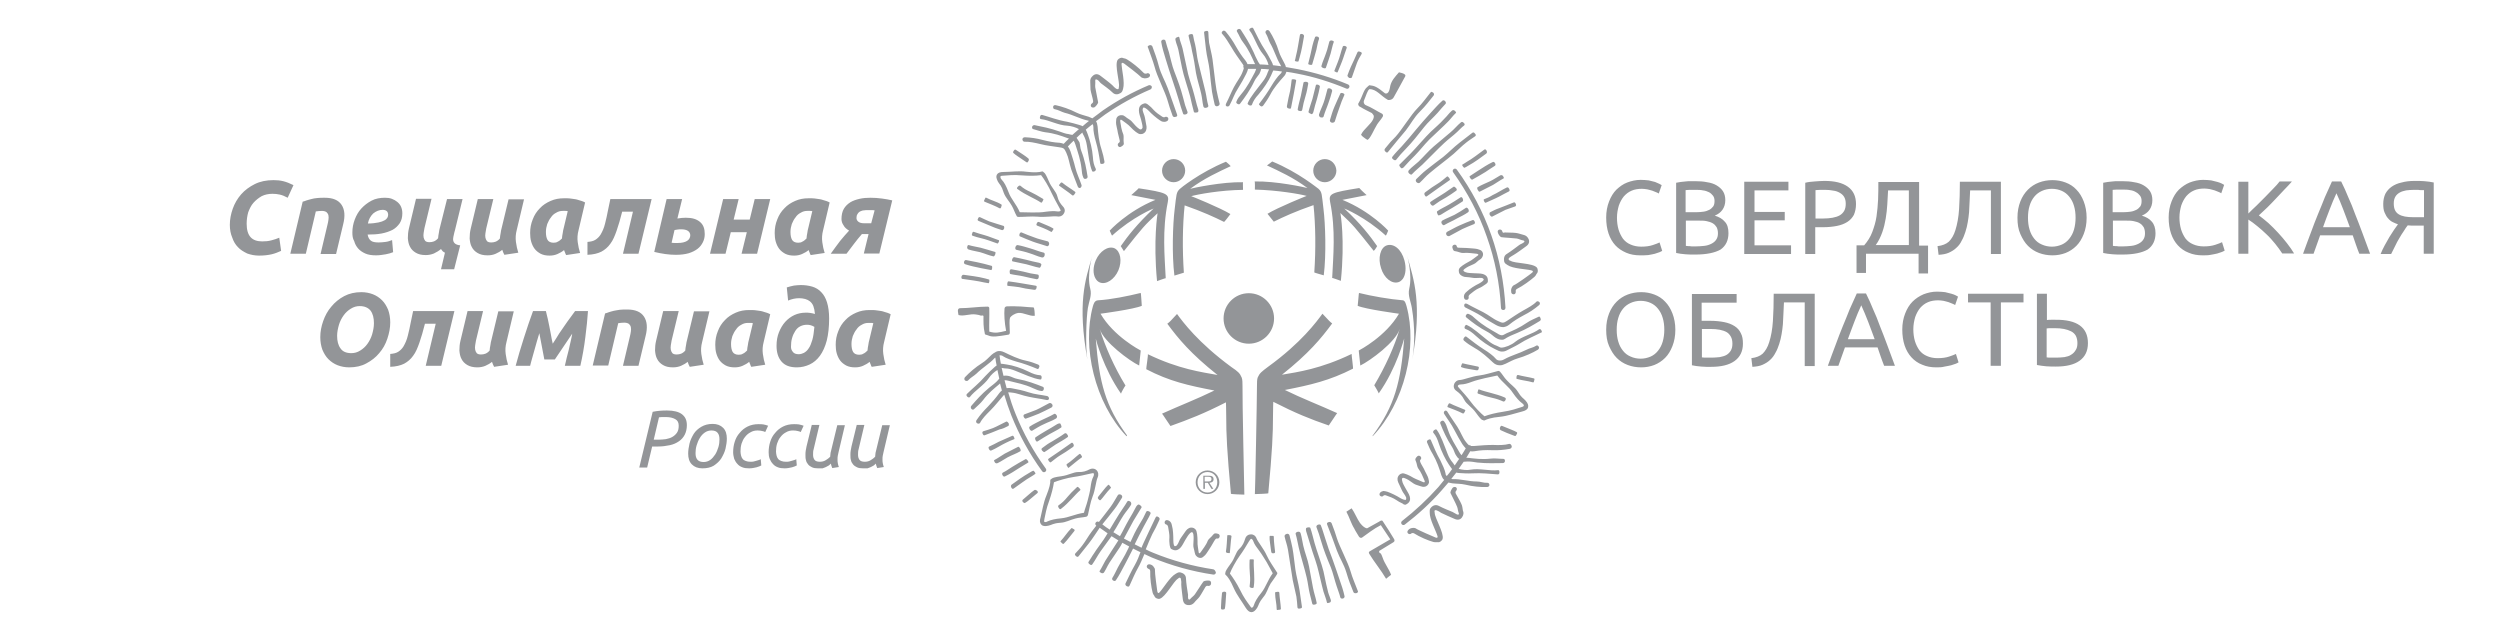 <?xml version="1.0" encoding="UTF-8"?> <!-- Generator: Adobe Illustrator 27.0.0, SVG Export Plug-In . SVG Version: 6.00 Build 0) --> <svg xmlns="http://www.w3.org/2000/svg" xmlns:xlink="http://www.w3.org/1999/xlink" id="Layer_1" x="0px" y="0px" viewBox="0 0 95.07 24.36" style="enable-background:new 0 0 95.07 24.36;" xml:space="preserve"> <style type="text/css"> .st0{fill:#939598;} </style> <path class="st0" d="M47.72,7.21c0.86,0.02,1.72,0.17,1.97,0.24c-0.01,0-1.1,0.44-1.49,0.68c0.08,0.1,0.16,0.2,0.24,0.3 c0.36-0.18,0.82-0.39,1.51-0.63c0.08,0.76,0.09,1.68,0.03,2.56c0,0.01,0.36,0.11,0.36,0.11c0.1-0.8,0.06-1.96-0.01-2.52 c-0.07-0.57-0.05-0.64-0.19-0.77c-0.01,0-0.76-0.63-1.76-1.04c0,0-0.16,0.13-0.2,0.15c0.47,0.22,1,0.46,1.54,0.86 c-0.11-0.03-1.21-0.27-2.01-0.25C47.73,6.91,47.72,7.21,47.72,7.21 M50.38,6.05c-0.24,0-0.44,0.2-0.44,0.44 c0,0.24,0.2,0.44,0.44,0.44c0.24,0,0.44-0.2,0.44-0.44C50.81,6.24,50.62,6.05,50.38,6.05 M43.38,11.14 c-0.49,0.12-1.12,0.25-1.63,0.28c-0.14,0.01-0.17,0.17-0.19,0.23c-0.42,1.54,0.07,3.66,1.28,4.94c0,0,0.02-0.03,0.02-0.03 c-0.82-1.11-1.06-2-1.19-3.68c0,0.01,0.28,1.12,0.96,2.09c-0.01-0.01,0.14-0.28,0.17-0.31c-0.43-0.7-0.78-1.5-0.98-2.15 c0.15,0.49,1.14,1.22,1.5,1.39l0.06-0.57c-0.04-0.02-1.03-0.54-1.53-1.4c0.01,0,1.28-0.17,1.57-0.3 C43.41,11.49,43.39,11.14,43.38,11.14 M41.46,10.98c-0.14-0.54,0.08-1.26,0.08-1.25c-0.28,0.94-0.57,1.8-0.19,3.94 c-0.08-0.5-0.04-1.6,0.02-1.96C41.41,11.46,41.53,11.23,41.46,10.98 M48.45,12.11c0-0.53-0.43-0.96-0.96-0.96 c-0.53,0-0.96,0.43-0.96,0.96c0,0.53,0.43,0.96,0.96,0.96C48.02,13.07,48.45,12.64,48.45,12.11 M44.63,6.05 c-0.24,0-0.44,0.2-0.44,0.44c0,0.24,0.2,0.44,0.44,0.44c0.24,0,0.44-0.2,0.44-0.44C45.07,6.24,44.87,6.05,44.63,6.05 M41.82,10.74 c0.24,0.1,0.56-0.11,0.71-0.46c0.15-0.36,0.08-0.73-0.15-0.84c-0.24-0.1-0.56,0.11-0.71,0.46c-0.11,0.26-0.11,0.52-0.01,0.69 C41.7,10.66,41.75,10.71,41.82,10.74 M46.62,6.15c-1,0.41-1.76,1.03-1.76,1.04c-0.13,0.13-0.12,0.19-0.19,0.77 c-0.07,0.56-0.11,1.72-0.01,2.52c0,0,0.36-0.11,0.36-0.11c-0.06-0.88-0.05-1.8,0.03-2.56c0.68,0.24,1.14,0.45,1.5,0.63 c0.09-0.09,0.16-0.2,0.24-0.3c-0.39-0.24-1.48-0.68-1.49-0.68c0.25-0.07,1.11-0.23,1.97-0.24c0,0-0.01-0.3,0-0.29 c-0.79-0.02-1.9,0.22-2.01,0.25c0.54-0.4,1.07-0.64,1.54-0.86C46.78,6.28,46.62,6.15,46.62,6.15 M44.02,8.11 c0,0.01-0.17,1.01-0.02,2.58c0,0,0.33-0.12,0.33-0.11c-0.04-0.84-0.14-1.82,0.08-2.9c0.06-0.31-0.05-0.36-1.11-0.52 c-0.07,0.08-0.12,0.11-0.28,0.26l0.92,0.18c-1.08,0.44-1.74,1.17-1.74,1.17s0.08,0.19,0.09,0.19c0.78-0.71,1.59-1.04,1.58-1.03 c-0.63,0.59-1,1.07-1.25,1.43c0.04,0.06,0.08,0.13,0.12,0.19C43.48,8.62,43.51,8.58,44.02,8.11 M52.37,9.36 C52.12,9,51.75,8.51,51.12,7.93c-0.01-0.01,0.8,0.32,1.58,1.03c0.01,0.01,0.09-0.19,0.09-0.19s-0.66-0.73-1.74-1.17l0.92-0.18 c-0.16-0.15-0.21-0.19-0.28-0.27c-1.06,0.17-1.17,0.21-1.11,0.52c0.22,1.08,0.12,2.06,0.08,2.9c0-0.01,0.33,0.11,0.33,0.11 c0.16-1.56-0.01-2.56-0.02-2.58c0.51,0.48,0.53,0.51,1.27,1.44C52.3,9.49,52.33,9.42,52.37,9.36 M53.51,9.73 c0-0.01,0.21,0.71,0.08,1.25c-0.06,0.26,0.06,0.48,0.1,0.73c0.13,0.79,0.1,1.46,0.02,1.96C54.08,11.53,53.78,10.67,53.51,9.73 M52.2,16.59c1.22-1.28,1.71-3.4,1.29-4.94c-0.02-0.06-0.05-0.22-0.14-0.23c-0.5-0.04-1.19-0.16-1.67-0.28 c-0.01,0-0.03,0.35-0.05,0.49c0.3,0.13,1.57,0.3,1.57,0.3c-0.5,0.86-1.49,1.38-1.53,1.4l0.06,0.57c0.37-0.18,1.36-0.9,1.5-1.4 c-0.19,0.65-0.55,1.45-0.97,2.15c0.02,0.03,0.18,0.3,0.17,0.31c0.69-0.97,0.96-2.08,0.97-2.09c-0.13,1.68-0.37,2.57-1.19,3.68 C52.19,16.56,52.2,16.59,52.2,16.59 M45.81,18.31h0.09c0.07,0,0.17,0.01,0.17-0.09c0-0.08-0.06-0.09-0.12-0.09h-0.14V18.31z M45.75,18.09h0.22c0.13,0,0.18,0.05,0.18,0.13c0,0.1-0.07,0.13-0.16,0.14l0.15,0.23h-0.07l-0.14-0.23h-0.11v0.23h-0.06V18.09z M47.25,14.68c0-0.1,0-0.25-0.03-0.32c-0.07-0.17-0.14-0.23-0.39-0.4c-1.27-0.93-1.85-1.72-2.07-2.02 c-0.25,0.28-0.29,0.31-0.37,0.37c0.42,0.57,0.89,1.14,1.91,1.95c-0.6-0.11-1.47-0.22-2.65-0.79c0.02,0.01-0.07,0.56-0.06,0.57 c0.88,0.46,1.6,0.62,2.59,0.81c-0.65,0.32-1.33,0.58-1.99,0.88c0.01,0,0.28,0.42,0.32,0.47c0.7-0.25,1.27-0.47,2.11-0.9 c0,0.02,0.01,0.24,0.01,0.5c0,0.73,0.03,1.36,0.18,2.98c0,0.01,0.39,0.03,0.51,0.03C47.32,18.78,47.24,15.15,47.25,14.68 M45.92,17.95c-0.22,0-0.38,0.17-0.38,0.39s0.16,0.39,0.38,0.39c0.22,0,0.37-0.17,0.37-0.39S46.14,17.95,45.92,17.95 M45.92,17.89 c0.25,0,0.45,0.2,0.45,0.45c0,0.25-0.2,0.45-0.45,0.45c-0.25,0-0.45-0.2-0.45-0.45C45.47,18.09,45.67,17.89,45.92,17.89 M51.4,13.46 c-1.18,0.57-2.06,0.69-2.65,0.79c1.02-0.81,1.49-1.38,1.91-1.95c-0.08-0.06-0.11-0.09-0.37-0.37c-0.22,0.3-0.8,1.1-2.07,2.02 c-0.24,0.18-0.32,0.24-0.39,0.4c-0.03,0.07-0.03,0.21-0.03,0.32c0,0.48-0.07,4.11-0.08,4.12c0.12,0,0.51-0.02,0.51-0.03 c0.15-1.62,0.18-2.25,0.18-2.98c0-0.26,0.01-0.48,0.01-0.5c0.84,0.43,1.41,0.66,2.11,0.9c0.04-0.05,0.31-0.47,0.32-0.47 c-0.66-0.3-1.34-0.56-1.99-0.88c0.98-0.19,1.71-0.36,2.59-0.81C51.47,14.03,51.39,13.47,51.4,13.46 M52.74,9.33 c0.25-0.08,0.55,0.13,0.67,0.58c0.07,0.27,0.05,0.53-0.06,0.69c-0.05,0.06-0.1,0.11-0.17,0.13c-0.25,0.08-0.55-0.16-0.66-0.53 C52.39,9.82,52.49,9.41,52.74,9.33 M46.14,21.65c-0.79-0.12-1.56-0.33-2.29-0.63c-0.1-0.04-0.19-0.08-0.28-0.13 c0.09-0.22,0.18-0.44,0.25-0.58c0.12-0.21,0.14-0.26,0.27-0.54c0.02-0.04,0.01-0.09-0.06-0.12c-0.04-0.02-0.06-0.02-0.09,0.04 c-0.14,0.3-0.32,0.66-0.45,0.95c-0.03,0.07-0.06,0.13-0.08,0.19c-0.09-0.04-0.17-0.09-0.26-0.13c0.11-0.23,0.23-0.46,0.35-0.69 c0.08-0.16,0.18-0.31,0.25-0.47c0.02-0.04-0.01-0.07-0.05-0.09c-0.04-0.02-0.09-0.03-0.11,0.01c-0.09,0.2-0.14,0.29-0.27,0.5 c-0.13,0.22-0.23,0.42-0.33,0.65c-0.08-0.04-0.17-0.09-0.25-0.13c0.13-0.24,0.27-0.51,0.36-0.67c0.09-0.15,0.22-0.36,0.31-0.51 c0.02-0.04-0.05-0.09-0.09-0.11c-0.04-0.02-0.08,0.03-0.11,0.07c-0.1,0.2-0.17,0.31-0.28,0.5c-0.16,0.28-0.2,0.39-0.34,0.63 c-0.08-0.05-0.17-0.1-0.25-0.15c0.14-0.21,0.25-0.44,0.39-0.65c0.1-0.15,0.19-0.24,0.28-0.39c0.02-0.04,0.01-0.09-0.02-0.12 c-0.04-0.03-0.09-0.05-0.12-0.01c-0.11,0.19-0.18,0.27-0.3,0.46c-0.12,0.18-0.24,0.4-0.37,0.61c-0.1-0.06-0.19-0.13-0.28-0.2 c0.16-0.2,0.32-0.39,0.47-0.59c0.11-0.14,0.17-0.26,0.27-0.41c0.03-0.04,0.02-0.09-0.02-0.12c-0.04-0.03-0.11-0.03-0.13,0.01 c-0.12,0.19-0.15,0.27-0.28,0.45c-0.13,0.18-0.29,0.37-0.44,0.57c0,0,0,0,0,0c-0.04-0.03-0.09-0.02-0.12,0.02 c-0.03,0.04-0.02,0.09,0.02,0.12c0,0,0,0,0,0c-0.06,0.08-0.12,0.15-0.17,0.22c-0.13,0.17-0.23,0.36-0.36,0.53 c-0.08,0.11-0.18,0.21-0.27,0.31c-0.03,0.04,0,0.07,0.03,0.1c0.04,0.03,0.07,0.04,0.1,0c0.13-0.16,0.26-0.33,0.39-0.49 c0.15-0.19,0.27-0.39,0.41-0.59c0.1,0.07,0.2,0.14,0.3,0.21c-0.05,0.08-0.1,0.17-0.15,0.24c-0.12,0.18-0.26,0.35-0.37,0.53 c-0.08,0.11-0.12,0.2-0.2,0.31c-0.03,0.04,0,0.07,0.04,0.1c0.04,0.03,0.07,0.04,0.1,0c0.12-0.17,0.19-0.32,0.31-0.49 c0.14-0.19,0.28-0.39,0.42-0.58c0.09,0.05,0.17,0.11,0.26,0.16c-0.13,0.21-0.4,0.61-0.5,0.78c-0.07,0.12-0.13,0.26-0.21,0.38 c-0.02,0.04,0.01,0.05,0.06,0.08c0.04,0.02,0.09,0.01,0.11-0.03c0.11-0.18,0.09-0.18,0.2-0.36c0.15-0.23,0.24-0.35,0.39-0.58 c0.03-0.05,0.07-0.11,0.1-0.18c0.09,0.05,0.17,0.09,0.26,0.14c-0.02,0.05-0.04,0.1-0.07,0.15c-0.09,0.2-0.26,0.46-0.36,0.65 c-0.06,0.12-0.14,0.29-0.21,0.4c-0.02,0.04,0,0.08,0.04,0.1c0.04,0.02,0.08,0.02,0.1-0.02c0.11-0.16,0.23-0.39,0.33-0.58 c0.1-0.2,0.21-0.39,0.32-0.62c0.09,0.05,0.18,0.09,0.28,0.14c-0.06,0.16-0.11,0.3-0.21,0.48c-0.16,0.28-0.24,0.47-0.36,0.71 c-0.02,0.04,0.02,0.1,0.07,0.11c0.06,0.02,0.07,0,0.09-0.04c0.11-0.24,0.2-0.46,0.33-0.69c0.07-0.12,0.15-0.31,0.23-0.5 c0.09,0.04,0.19,0.09,0.28,0.13c0.75,0.31,1.53,0.53,2.34,0.65c0.05,0.01,0.09-0.03,0.1-0.07C46.22,21.7,46.18,21.66,46.14,21.65 M57.08,11.71c0,0.05,0.04,0.08,0.09,0.08c0.05,0,0.08-0.04,0.08-0.09c-0.05-0.95-0.23-1.88-0.54-2.76 c-0.31-0.88-0.75-1.72-1.31-2.49c-0.03-0.04-0.08-0.05-0.12-0.02c-0.04,0.03-0.05,0.08-0.02,0.12C55.8,7.31,56.24,8.13,56.54,9 C56.85,9.87,57.03,10.78,57.08,11.71 M38.95,15.76c-0.02,0.01-0.03,0.03-0.03,0.06c0.01,0.05,0.05,0.11,0.09,0.1 c0.17-0.06,0.33-0.12,0.5-0.19c0.16-0.07,0.31-0.15,0.47-0.23c0.04-0.02,0.06-0.07,0.04-0.11c-0.02-0.04-0.07-0.08-0.12-0.06 c-0.2,0.1-0.3,0.17-0.5,0.26C39.26,15.64,39.11,15.7,38.95,15.76 M38.34,16.2c0.03-0.01,0.03-0.06,0.02-0.1 c-0.01-0.02-0.06-0.08-0.09-0.07c-0.17,0.08-0.34,0.18-0.51,0.25c-0.13,0.05-0.24,0.08-0.37,0.12c-0.04,0.02-0.04,0.06-0.02,0.1 c0.02,0.04,0.04,0.07,0.08,0.05c0.19-0.07,0.37-0.14,0.56-0.22C38.12,16.31,38.23,16.26,38.34,16.2 M39.96,17.58 c0.13-0.1,0.25-0.2,0.35-0.26c0.2-0.12,0.23-0.14,0.49-0.32c0.04-0.03,0.05-0.07,0.01-0.13c-0.03-0.04-0.04-0.05-0.09-0.01 c-0.26,0.19-0.58,0.4-0.84,0.58l-0.01,0.01C39.82,17.47,39.93,17.61,39.96,17.58 M39.37,18.02c0.03-0.02-0.06-0.13-0.08-0.12 c-0.04,0.02-0.09,0.04-0.13,0.07c-0.28,0.16-0.48,0.31-0.69,0.46c-0.04,0.03-0.03,0.09,0,0.13c0.04,0.05,0.06,0.03,0.09,0.01 c0.22-0.15,0.43-0.32,0.66-0.45C39.27,18.09,39.32,18.06,39.37,18.02 M38.57,16.7c0.02-0.01,0-0.07-0.02-0.1 c-0.02-0.03-0.03-0.03-0.05-0.03c-0.17,0.08-0.35,0.15-0.52,0.23c-0.12,0.06-0.24,0.13-0.36,0.18c-0.04,0.02-0.03,0.06-0.01,0.1 c0.02,0.04,0.05,0.07,0.09,0.05c0.19-0.08,0.36-0.2,0.55-0.29C38.35,16.79,38.46,16.74,38.57,16.7 M39.25,16.38 c0.15-0.09,0.29-0.18,0.45-0.25c0.16-0.08,0.3-0.12,0.45-0.21c0.04-0.02,0.06-0.07,0.04-0.11c-0.02-0.04-0.06-0.09-0.1-0.07 c-0.19,0.11-0.31,0.15-0.51,0.25c-0.13,0.07-0.27,0.13-0.42,0.23C39.1,16.25,39.18,16.41,39.25,16.38 M38.8,17.16 c0.05-0.03-0.04-0.19-0.08-0.17c-0.19,0.1-0.4,0.2-0.51,0.26c-0.12,0.07-0.27,0.18-0.39,0.24c-0.04,0.02-0.01,0.05,0.01,0.09 c0.02,0.04,0.07,0.05,0.11,0.03c0.18-0.09,0.2-0.12,0.38-0.22C38.51,17.29,38.63,17.26,38.8,17.16 M39.45,16.79 c0.17-0.11,0.34-0.21,0.46-0.28c0.15-0.09,0.3-0.15,0.44-0.25c0.04-0.02,0-0.1-0.02-0.14c-0.02-0.04-0.09-0.01-0.13,0.01 c-0.19,0.12-0.23,0.14-0.42,0.25c-0.19,0.11-0.28,0.17-0.4,0.25C39.33,16.66,39.4,16.82,39.45,16.79 M39.1,17.59 c0.04-0.02-0.06-0.15-0.1-0.13c-0.16,0.09-0.36,0.2-0.5,0.29c-0.12,0.07-0.23,0.16-0.36,0.22c-0.04,0.02-0.04,0.07-0.01,0.11 c0.02,0.04,0.06,0.06,0.1,0.03c0.17-0.08,0.37-0.21,0.54-0.32C38.88,17.72,39,17.65,39.1,17.59 M39.72,17.19 c0.15-0.09,0.27-0.19,0.43-0.29c0.15-0.09,0.3-0.17,0.44-0.27c0.04-0.02,0.03-0.06,0-0.1c-0.02-0.04-0.06-0.07-0.1-0.05 c-0.18,0.13-0.26,0.17-0.47,0.3c-0.15,0.08-0.26,0.16-0.39,0.26C39.55,17.09,39.69,17.21,39.72,17.19 M55.11,8.98 c0.2-0.1,0.3-0.17,0.5-0.27c0.14-0.06,0.29-0.13,0.45-0.19c0.02-0.01,0.03-0.03,0.03-0.06c-0.01-0.05-0.05-0.11-0.09-0.09 c-0.17,0.06-0.33,0.13-0.49,0.2c-0.16,0.07-0.31,0.16-0.47,0.24c-0.04,0.02-0.06,0.07-0.04,0.11C55.01,8.96,55.06,8.99,55.11,8.98 M56.67,8.07c-0.03,0.01-0.03,0.06-0.02,0.1c0.01,0.02,0.06,0.08,0.09,0.07c0.17-0.08,0.34-0.18,0.51-0.26 c0.13-0.05,0.24-0.08,0.37-0.13c0.04-0.02,0.04-0.06,0.02-0.1c-0.02-0.04-0.04-0.07-0.08-0.05c-0.19,0.08-0.36,0.14-0.56,0.22 C56.88,7.96,56.77,8.02,56.67,8.07 M55.61,6.26c-0.03,0.02,0.06,0.13,0.08,0.12c0.04-0.02,0.09-0.04,0.13-0.07 C56.11,6.15,56.3,6,56.52,5.84c0.04-0.03,0.03-0.09,0-0.13c-0.04-0.05-0.06-0.03-0.09-0.01c-0.22,0.16-0.43,0.33-0.66,0.46 C55.72,6.19,55.67,6.23,55.61,6.26 M55.13,6.85c0.04-0.03-0.07-0.16-0.1-0.14c-0.13,0.11-0.25,0.21-0.35,0.27 c-0.2,0.13-0.23,0.14-0.48,0.33c-0.04,0.03-0.05,0.07-0.01,0.13c0.03,0.04,0.04,0.05,0.09,0.01C54.54,7.26,54.86,7.04,55.13,6.85 L55.13,6.85z M54.92,8.56c0.19-0.11,0.31-0.15,0.5-0.26c0.13-0.07,0.27-0.13,0.41-0.23c0.07-0.05-0.02-0.2-0.08-0.17 C55.6,8,55.46,8.09,55.31,8.17c-0.16,0.08-0.3,0.13-0.45,0.21c-0.04,0.02-0.06,0.07-0.04,0.11C54.84,8.53,54.88,8.58,54.92,8.56 M56.43,7.58c-0.02,0.01,0,0.07,0.02,0.1c0.02,0.03,0.03,0.03,0.05,0.03c0.17-0.08,0.35-0.15,0.52-0.24 c0.12-0.06,0.23-0.13,0.36-0.19c0.04-0.02,0.03-0.06,0.01-0.1c-0.02-0.04-0.05-0.07-0.09-0.05c-0.19,0.09-0.36,0.21-0.54,0.29 C56.65,7.49,56.54,7.54,56.43,7.58 M54.8,8.16c0.19-0.12,0.23-0.14,0.42-0.25c0.19-0.11,0.27-0.17,0.4-0.25 c0.05-0.04-0.01-0.19-0.07-0.16c-0.17,0.11-0.34,0.22-0.45,0.28c-0.15,0.09-0.3,0.15-0.44,0.25c-0.04,0.02,0,0.1,0.02,0.14 C54.69,8.21,54.76,8.18,54.8,8.16 M56.19,7.12c-0.05,0.03,0.04,0.19,0.08,0.17c0.19-0.1,0.4-0.2,0.51-0.26 c0.12-0.07,0.27-0.18,0.39-0.24c0.04-0.02,0.01-0.05-0.01-0.09c-0.02-0.04-0.07-0.05-0.11-0.03c-0.18,0.1-0.2,0.13-0.38,0.22 C56.48,6.98,56.36,7.02,56.19,7.12 M54.52,7.81c0.18-0.13,0.25-0.18,0.47-0.3c0.15-0.09,0.26-0.17,0.39-0.26 c0.07-0.05-0.07-0.17-0.1-0.15C55.12,7.2,55,7.3,54.85,7.39c-0.15,0.1-0.3,0.18-0.44,0.28c-0.04,0.02-0.03,0.06,0,0.1 C54.44,7.81,54.48,7.84,54.52,7.81 M55.89,6.7c-0.03,0.02,0.06,0.15,0.1,0.13c0.16-0.09,0.36-0.2,0.5-0.29 c0.11-0.07,0.23-0.16,0.35-0.23c0.04-0.02,0.04-0.07,0.01-0.11c-0.02-0.04-0.06-0.06-0.1-0.03c-0.17,0.08-0.37,0.21-0.54,0.32 C56.11,6.56,55.99,6.63,55.89,6.7 M51.3,2.96c0.02,0.01,0.1,0.02,0.11-0.02c0.07-0.18,0.12-0.36,0.19-0.54 c0.05-0.13,0.11-0.23,0.18-0.35c0.02-0.04-0.01-0.07-0.06-0.08c-0.04-0.02-0.08-0.02-0.1,0.02c-0.08,0.19-0.16,0.36-0.25,0.55 c-0.05,0.11-0.09,0.22-0.13,0.33C51.24,2.9,51.27,2.94,51.3,2.96 M51.12,3.62c0.01-0.02,0.01-0.04-0.02-0.06 c-0.04-0.03-0.12-0.04-0.13,0c-0.07,0.16-0.15,0.32-0.22,0.49c-0.07,0.16-0.12,0.33-0.17,0.5c-0.02,0.04,0,0.09,0.05,0.11 c0.04,0.02,0.11,0,0.13-0.04c0.07-0.21,0.1-0.33,0.18-0.54C50.99,3.93,51.05,3.77,51.12,3.62 M49.38,2.33 c0.01-0.05,0.03-0.09,0.04-0.14c0.09-0.31,0.12-0.55,0.17-0.81c0.01-0.04-0.04-0.09-0.09-0.09c-0.06,0-0.06,0.02-0.07,0.06 c-0.05,0.26-0.08,0.53-0.15,0.79c-0.01,0.05-0.02,0.11-0.04,0.17C49.23,2.33,49.37,2.36,49.38,2.33 M49.1,4.08 c0.06-0.32,0.14-0.69,0.19-1.01l0-0.01C49.3,3.01,49.13,3,49.12,3.03c-0.02,0.17-0.04,0.32-0.06,0.43C49,3.7,49,3.72,48.94,4.03 c-0.01,0.05,0.01,0.09,0.09,0.1C49.07,4.14,49.09,4.14,49.1,4.08 M50.82,2.75c0.04,0.01,0.05,0,0.05-0.01 c0.07-0.18,0.15-0.35,0.21-0.53c0.05-0.13,0.08-0.26,0.13-0.38c0.02-0.04-0.02-0.07-0.06-0.08c-0.04-0.01-0.08-0.01-0.09,0.03 c-0.07,0.19-0.11,0.4-0.19,0.59c-0.04,0.11-0.09,0.22-0.13,0.33C50.73,2.7,50.79,2.74,50.82,2.75 M50.48,3.39 c-0.05,0.17-0.08,0.33-0.14,0.5c-0.06,0.17-0.13,0.3-0.18,0.46c-0.01,0.04,0.01,0.09,0.05,0.11c0.04,0.01,0.1,0.02,0.12-0.02 c0.06-0.21,0.12-0.32,0.19-0.53c0.05-0.14,0.1-0.29,0.14-0.45C50.67,3.37,50.5,3.32,50.48,3.39 M50.04,3.24 c-0.05,0.2-0.1,0.39-0.13,0.52c-0.05,0.17-0.11,0.32-0.15,0.49c-0.01,0.04,0.07,0.07,0.11,0.09c0.04,0.01,0.07-0.05,0.08-0.1 c0.05-0.22,0.07-0.26,0.13-0.47c0.06-0.21,0.08-0.31,0.11-0.46C50.22,3.24,50.06,3.18,50.04,3.24 M50.42,2.58 c0.07-0.21,0.15-0.43,0.18-0.54c0.04-0.13,0.07-0.32,0.12-0.44c0.01-0.04-0.03-0.05-0.07-0.06c-0.04-0.01-0.09,0.01-0.1,0.05 c-0.06,0.2-0.05,0.23-0.12,0.42c-0.07,0.21-0.13,0.32-0.18,0.5C50.23,2.57,50.4,2.63,50.42,2.58 M49.52,4.18 c0.04-0.22,0.06-0.3,0.13-0.54c0.05-0.16,0.07-0.3,0.1-0.46c0.01-0.09-0.17-0.08-0.18-0.04c-0.04,0.17-0.06,0.33-0.1,0.5 c-0.04,0.17-0.09,0.33-0.12,0.51c-0.01,0.04,0.02,0.06,0.07,0.07C49.46,4.23,49.51,4.23,49.52,4.18 M49.9,2.45 c0.05-0.18,0.12-0.4,0.16-0.56c0.03-0.13,0.05-0.28,0.1-0.41c0.01-0.05-0.02-0.08-0.07-0.09c-0.05-0.01-0.08,0-0.09,0.05 c-0.07,0.18-0.12,0.41-0.16,0.61c-0.03,0.12-0.06,0.25-0.09,0.37C49.73,2.46,49.89,2.49,49.9,2.45 M39.89,9.31 c0.02-0.04,0-0.11-0.04-0.13c-0.21-0.06-0.34-0.08-0.54-0.16c-0.14-0.05-0.3-0.11-0.46-0.18c-0.02-0.01-0.04,0-0.06,0.02 c-0.03,0.04-0.04,0.12,0,0.13c0.16,0.07,0.33,0.14,0.49,0.2c0.16,0.06,0.33,0.1,0.5,0.16C39.83,9.38,39.87,9.36,39.89,9.31 M37.21,8.4c0.19,0.08,0.36,0.15,0.55,0.23c0.11,0.05,0.23,0.08,0.34,0.12c0.03,0.01,0.07-0.02,0.08-0.05 c0.01-0.02,0.02-0.1-0.02-0.11c-0.18-0.06-0.37-0.11-0.54-0.17c-0.13-0.05-0.23-0.11-0.35-0.16c-0.04-0.02-0.07,0.02-0.08,0.06 C37.17,8.35,37.17,8.38,37.21,8.4 M38.36,10.7l-0.01,0c-0.05-0.01-0.06,0.17-0.03,0.17c0.17,0.02,0.32,0.03,0.43,0.05 c0.23,0.05,0.26,0.06,0.57,0.1c0.05,0.01,0.09-0.01,0.1-0.09c0.01-0.05,0-0.06-0.06-0.07C39.05,10.81,38.68,10.74,38.36,10.7 M36.63,10.61c0.26,0.04,0.54,0.07,0.79,0.13c0.05,0.01,0.11,0.02,0.17,0.03c0.03,0.01,0.05-0.14,0.02-0.14 c-0.05-0.01-0.09-0.03-0.14-0.04c-0.31-0.08-0.56-0.1-0.82-0.14c-0.05-0.01-0.09,0.04-0.09,0.09C36.56,10.6,36.58,10.61,36.63,10.61 M39.72,9.73c0.01-0.04,0.02-0.1-0.02-0.12c-0.21-0.05-0.33-0.11-0.54-0.17c-0.14-0.04-0.29-0.09-0.46-0.12 c-0.08-0.01-0.13,0.16-0.05,0.18c0.17,0.04,0.33,0.07,0.5,0.13c0.17,0.05,0.3,0.12,0.47,0.16C39.66,9.8,39.7,9.78,39.72,9.73 M37,8.97c0.19,0.07,0.4,0.1,0.59,0.17c0.11,0.04,0.23,0.08,0.34,0.12c0.02,0.01,0.05-0.05,0.06-0.08c0.01-0.04,0-0.05-0.02-0.05 c-0.18-0.06-0.36-0.14-0.54-0.19c-0.13-0.04-0.26-0.07-0.39-0.12C37,8.8,36.98,8.83,36.97,8.88C36.95,8.92,36.95,8.96,37,8.97 M36.84,9.49c0.2,0.06,0.23,0.05,0.43,0.1c0.21,0.06,0.32,0.12,0.51,0.16c0.05,0.01,0.11-0.16,0.06-0.17 c-0.21-0.06-0.43-0.13-0.55-0.16c-0.13-0.03-0.32-0.06-0.45-0.1c-0.04-0.01-0.05,0.03-0.06,0.07C36.77,9.44,36.8,9.48,36.84,9.49 M39.6,10.07c0.01-0.04-0.05-0.07-0.1-0.08c-0.22-0.04-0.26-0.06-0.47-0.11c-0.21-0.05-0.31-0.07-0.46-0.1 c-0.06-0.01-0.12,0.15-0.06,0.16c0.2,0.04,0.39,0.08,0.52,0.11c0.17,0.04,0.32,0.1,0.49,0.13C39.56,10.2,39.59,10.11,39.6,10.07 M36.71,10.05c0.18,0.06,0.41,0.11,0.61,0.15c0.12,0.02,0.25,0.05,0.37,0.07c0.04,0.01,0.06-0.15,0.02-0.16 c-0.18-0.05-0.4-0.11-0.56-0.14c-0.13-0.03-0.28-0.05-0.41-0.08c-0.04-0.01-0.07,0.03-0.08,0.07C36.65,10,36.67,10.04,36.71,10.05 M39.5,10.54c0.01-0.05,0-0.1-0.04-0.1c-0.22-0.03-0.31-0.05-0.54-0.11c-0.17-0.04-0.3-0.06-0.46-0.09 c-0.09-0.01-0.07,0.17-0.04,0.18c0.17,0.04,0.33,0.05,0.5,0.09c0.17,0.04,0.34,0.08,0.51,0.11C39.48,10.61,39.5,10.58,39.5,10.54 M57.15,8.84c-0.01-0.01-0.02-0.02-0.02-0.04c-0.01-0.05-0.06-0.08-0.11-0.07c-0.05,0.01-0.08,0.06-0.06,0.11 c0.01,0.06,0.09,0.18,0.14,0.18c0.14,0.02,0.43,0.03,0.58,0.05c0.07,0.01,0.16,0.06,0.23,0.07c0.02,0,0.04,0.01,0.05,0.02 c0,0,0,0,0,0c0,0,0.01,0.01,0.01,0.01c0,0,0,0,0,0c0,0,0,0.01,0,0.02c0,0.01-0.02,0.03-0.04,0.04c-0.07,0.05-0.09,0.04-0.16,0.09 c-0.11,0.08-0.3,0.23-0.46,0.33c-0.11,0.06-0.13,0.17-0.11,0.29c0.02,0.08,0.07,0.1,0.13,0.14c0.2,0.14,0.71,0.15,0.9,0.2 c0.02,0.01,0.04,0.01,0.05,0.02c0.01,0,0.01,0.01,0.01,0.02c0,0,0,0.01,0,0.02c-0.01,0.01-0.02,0.03-0.04,0.04 c-0.04,0.04-0.6,0.44-0.67,0.46c-0.05,0.02-0.08,0.07-0.1,0.12c-0.02,0.05-0.02,0.1-0.01,0.16c0.01,0.05,0.06,0.08,0.11,0.07 c0.05-0.01,0.07-0.07,0.06-0.12c0-0.01,0-0.02,0-0.03c0.01-0.02,0.02-0.04,0.04-0.05c0.24-0.12,0.52-0.33,0.67-0.46 c0.07-0.06,0.06-0.1,0.11-0.15c0.03-0.04,0.03-0.15-0.02-0.21c-0.16-0.17-0.84-0.15-0.99-0.25c-0.02-0.01-0.05-0.01-0.06-0.03 c-0.01-0.01-0.01-0.02-0.02-0.02c0-0.01,0-0.02,0-0.03c0.01-0.02,0.02-0.03,0.04-0.05c0.1-0.07,0.05-0.03,0.16-0.1 c0.09-0.05,0.38-0.26,0.46-0.32c0.12-0.08,0.14-0.18,0.1-0.28c-0.05-0.1-0.11-0.14-0.2-0.16c-0.08-0.02-0.19-0.06-0.27-0.07 c-0.13-0.02-0.31-0.01-0.44-0.02C57.18,8.86,57.16,8.85,57.15,8.84 M56.04,10.57c0.11,0.01,0.2-0.01,0.31,0 c0.02,0,0.09,0.04,0.07,0.07c-0.01,0.03-0.06,0.08-0.17,0.14c-0.15,0.07-0.37,0.21-0.46,0.3c-0.04,0.03-0.08,0.07-0.1,0.11 c-0.02,0.05-0.03,0.1-0.01,0.15c0.01,0.05,0.06,0.07,0.11,0.06c0.05-0.01,0.07-0.06,0.06-0.11c-0.01-0.03,0.01-0.06,0.04-0.09 c0.1-0.08,0.23-0.19,0.35-0.24c0.08-0.03,0.17-0.09,0.24-0.14c0.05-0.03,0.1-0.08,0.1-0.11c0.01-0.16-0.04-0.24-0.19-0.29 c-0.1-0.03-0.24-0.02-0.35-0.03c-0.11-0.01-0.21,0-0.31-0.04c-0.08-0.03-0.11-0.07-0.04-0.12c0.11-0.08,0.17-0.11,0.36-0.19 c0.08-0.03,0.15-0.13,0.23-0.17c0.05-0.03,0.08-0.07,0.1-0.12c0.04-0.09,0.01-0.17-0.05-0.22c-0.04-0.03-0.1-0.04-0.15-0.06 c-0.07-0.02-0.3-0.03-0.41-0.04c-0.11-0.01-0.19,0-0.3-0.01c-0.04,0-0.07-0.02-0.07-0.05c-0.02-0.11-0.19-0.07-0.17,0.04 c0.03,0.11,0.04,0.14,0.15,0.15c0.07,0.01,0.19,0.07,0.26,0.06c0.18-0.02,0.39,0.02,0.52,0.03c0.07,0.01,0.08,0.05,0.02,0.08 c-0.09,0.06-0.21,0.17-0.32,0.22c-0.17,0.09-0.34,0.2-0.37,0.27c-0.02,0.04-0.02,0.08-0.01,0.13c0.02,0.1,0.12,0.16,0.22,0.18 C55.82,10.54,55.94,10.55,56.04,10.57 M45.99,22.08c-0.06-0.01-0.2,0-0.23,0.04c-0.09,0.12-0.24,0.37-0.32,0.48 c-0.04,0.06-0.12,0.11-0.17,0.17c-0.01,0.02-0.03,0.03-0.04,0.03c0,0,0,0,0,0c0,0-0.01,0-0.01,0c0,0-0.01,0-0.02-0.01 c-0.01-0.01-0.02-0.03-0.02-0.05c-0.01-0.09,0.01-0.1-0.01-0.18c-0.02-0.13-0.06-0.37-0.07-0.56c0-0.13-0.09-0.2-0.2-0.23 c-0.08-0.02-0.12,0.01-0.19,0.05c-0.22,0.12-0.47,0.55-0.61,0.7c-0.02,0.02-0.03,0.03-0.04,0.03c-0.01,0-0.01,0-0.02,0 c0,0-0.01-0.01-0.01-0.01c-0.01-0.01-0.01-0.03-0.02-0.05c-0.01-0.05-0.1-0.73-0.09-0.81c0.01-0.05-0.03-0.1-0.06-0.14 c-0.03-0.04-0.08-0.07-0.14-0.08c-0.05-0.01-0.1,0.02-0.11,0.07c-0.01,0.05,0.03,0.09,0.08,0.11c0.01,0,0.02,0.01,0.03,0.02 c0.01,0.01,0.02,0.04,0.02,0.06c-0.01,0.26,0.04,0.62,0.09,0.81c0.02,0.09,0.06,0.1,0.08,0.16c0.02,0.05,0.12,0.1,0.19,0.08 c0.22-0.06,0.53-0.67,0.69-0.76c0.02-0.01,0.04-0.04,0.05-0.04c0.01,0,0.02,0,0.03,0c0.01,0,0.01,0.01,0.02,0.01 c0.01,0.01,0.02,0.03,0.02,0.06c0.02,0.12,0.01,0.05,0.01,0.19c0,0.1,0.05,0.46,0.06,0.56c0.02,0.15,0.09,0.21,0.2,0.22 c0.11,0.01,0.18-0.03,0.24-0.1c0.05-0.07,0.14-0.14,0.19-0.21c0.08-0.11,0.16-0.27,0.23-0.38c0.01-0.02,0.03-0.03,0.05-0.04 c0.01-0.01,0.03,0,0.04,0c0.05,0.01,0.1-0.01,0.12-0.06C46.07,22.14,46.04,22.09,45.99,22.08 M46.32,20.3 c-0.11-0.03-0.14-0.03-0.21,0.06c-0.04,0.06-0.15,0.13-0.18,0.2c-0.06,0.17-0.2,0.33-0.27,0.44c-0.04,0.06-0.08,0.05-0.08-0.02 c-0.01-0.11-0.05-0.26-0.04-0.39c0-0.19-0.02-0.39-0.07-0.45c-0.03-0.03-0.06-0.06-0.11-0.07c-0.1-0.03-0.2,0.03-0.26,0.11 c-0.06,0.09-0.13,0.19-0.19,0.27c-0.07,0.09-0.08,0.19-0.15,0.28c-0.01,0.02-0.08,0.06-0.1,0.03c-0.02-0.02-0.04-0.09-0.04-0.21 c0-0.17-0.01-0.42-0.05-0.55c-0.01-0.05-0.02-0.1-0.05-0.14c-0.03-0.04-0.07-0.07-0.13-0.08c-0.05-0.01-0.09,0.02-0.1,0.07 c-0.01,0.05,0.02,0.09,0.07,0.1c0.03,0.01,0.05,0.04,0.06,0.08c0.02,0.13,0.06,0.3,0.05,0.42c-0.01,0.09,0,0.19,0.01,0.28 c0.01,0.06,0.03,0.12,0.05,0.14c0.14,0.08,0.23,0.08,0.35-0.03c0.08-0.08,0.13-0.2,0.19-0.3c0.06-0.09,0.1-0.18,0.18-0.26 c0.06-0.06,0.11-0.06,0.13,0.03c0.02,0.14,0.01,0.2,0,0.41c-0.01,0.08,0.04,0.2,0.05,0.28c0.01,0.06,0.03,0.11,0.06,0.14 c0.06,0.07,0.14,0.09,0.21,0.07c0.05-0.02,0.08-0.06,0.13-0.1c0.05-0.05,0.17-0.25,0.23-0.34c0.06-0.09,0.09-0.17,0.15-0.25 c0.02-0.03,0.05-0.05,0.08-0.04C46.38,20.5,46.43,20.33,46.32,20.3 M41.47,3.41c0.02,0.13,0.08,0.3,0.1,0.43 c0,0.02,0,0.04-0.01,0.06c-0.01,0.01-0.02,0.02-0.03,0.03c-0.05,0.03-0.06,0.08-0.04,0.12c0.02,0.04,0.08,0.05,0.13,0.03 c0.05-0.03,0.14-0.14,0.14-0.19c-0.02-0.14-0.09-0.43-0.11-0.57c-0.01-0.07,0.01-0.17,0-0.24c0-0.02,0-0.04,0.01-0.05c0,0,0,0,0,0 c0,0,0.01-0.01,0.01-0.01c0,0,0.01,0,0.02,0c0.01,0,0.03,0.01,0.05,0.02c0.07,0.05,0.06,0.07,0.13,0.13 c0.1,0.08,0.31,0.22,0.44,0.35c0.09,0.09,0.2,0.08,0.3,0.02c0.07-0.04,0.08-0.1,0.1-0.17c0.07-0.24-0.05-0.72-0.06-0.92 c0-0.02,0-0.04,0.01-0.05c0-0.01,0.01-0.01,0.01-0.01s0.01,0,0.02,0c0.01,0,0.03,0.01,0.05,0.02c0.05,0.03,0.59,0.45,0.64,0.51 c0.03,0.04,0.09,0.05,0.15,0.06c0.05,0,0.11-0.01,0.16-0.04c0.04-0.03,0.06-0.08,0.03-0.12c-0.03-0.04-0.08-0.05-0.13-0.02 C43.57,2.8,43.56,2.8,43.55,2.8c-0.02,0-0.04-0.01-0.06-0.03c-0.18-0.19-0.46-0.41-0.63-0.51c-0.08-0.05-0.11-0.03-0.17-0.06 c-0.05-0.02-0.15,0.02-0.19,0.08c-0.12,0.2,0.09,0.85,0.05,1.02c-0.01,0.03,0,0.05-0.01,0.07c-0.01,0.01-0.01,0.02-0.02,0.02 c-0.01,0-0.01,0.01-0.02,0c-0.02,0-0.04-0.01-0.06-0.02c-0.09-0.07-0.04-0.03-0.14-0.13c-0.07-0.07-0.36-0.29-0.44-0.35 c-0.11-0.09-0.21-0.09-0.3-0.01c-0.08,0.07-0.11,0.14-0.1,0.24C41.47,3.22,41.46,3.33,41.47,3.41 M43.32,4.9 c-0.11-0.08-0.15-0.13-0.29-0.29c-0.05-0.06-0.17-0.11-0.23-0.17c-0.05-0.04-0.09-0.06-0.14-0.06c-0.09-0.01-0.17,0.04-0.2,0.11 c-0.02,0.05-0.01,0.1-0.02,0.16c-0.01,0.07,0.06,0.3,0.07,0.4c0.02,0.11,0.05,0.18,0.07,0.29c0.01,0.04,0,0.07-0.03,0.09 c-0.1,0.06-0.01,0.21,0.08,0.15c0.1-0.06,0.12-0.08,0.1-0.19c-0.01-0.07,0.01-0.2-0.01-0.27c-0.07-0.16-0.1-0.37-0.12-0.5 c-0.01-0.07,0.02-0.09,0.08-0.04c0.09,0.07,0.22,0.15,0.31,0.25c0.13,0.14,0.29,0.27,0.37,0.27c0.04,0,0.09,0,0.13-0.03 c0.09-0.05,0.12-0.16,0.11-0.26c-0.02-0.1-0.04-0.22-0.06-0.33c-0.02-0.11-0.07-0.19-0.09-0.3c0-0.02,0.01-0.1,0.05-0.09 c0.03,0,0.1,0.04,0.18,0.12c0.11,0.12,0.31,0.29,0.42,0.36c0.04,0.03,0.09,0.06,0.14,0.06c0.05,0.01,0.1,0,0.15-0.03 c0.04-0.03,0.05-0.08,0.03-0.12c-0.03-0.04-0.08-0.05-0.12-0.03c-0.03,0.02-0.06,0.01-0.1-0.01c-0.11-0.07-0.25-0.17-0.33-0.26 c-0.06-0.07-0.13-0.14-0.2-0.19c-0.04-0.04-0.11-0.07-0.14-0.06c-0.15,0.04-0.22,0.11-0.22,0.27c0,0.11,0.05,0.24,0.08,0.34 c0.02,0.11,0.06,0.2,0.06,0.31C43.43,4.91,43.39,4.95,43.32,4.9 M55.57,19.16c-0.05-0.12-0.15-0.27-0.21-0.39 c-0.01-0.02-0.01-0.04-0.01-0.06c0-0.01,0.01-0.03,0.02-0.04c0.04-0.04,0.04-0.1,0.01-0.13c-0.03-0.03-0.09-0.03-0.13,0 c-0.04,0.04-0.11,0.17-0.09,0.21c0.06,0.13,0.2,0.39,0.25,0.52c0.03,0.07,0.03,0.16,0.06,0.23c0.01,0.02,0.01,0.04,0.01,0.05 c0,0,0,0,0,0c0,0,0,0.01-0.01,0.01c0,0-0.01,0.01-0.02,0.01c-0.01,0-0.03,0-0.05-0.01c-0.08-0.04-0.08-0.05-0.16-0.09 c-0.12-0.05-0.35-0.14-0.52-0.23c-0.11-0.06-0.22-0.03-0.3,0.06c-0.06,0.06-0.05,0.11-0.05,0.19c-0.01,0.25,0.23,0.68,0.29,0.88 c0.01,0.02,0.01,0.04,0.01,0.05c0,0.01,0,0.01-0.01,0.02c0,0-0.01,0.01-0.02,0.01c-0.01,0-0.03,0-0.05-0.01 c-0.05-0.02-0.68-0.29-0.74-0.34c-0.04-0.03-0.1-0.03-0.16-0.02c-0.05,0.01-0.1,0.03-0.14,0.08c-0.04,0.04-0.04,0.1,0,0.13 c0.04,0.03,0.09,0.03,0.13-0.01c0.01-0.01,0.02-0.01,0.03-0.01c0.02,0,0.04,0,0.06,0.01c0.22,0.14,0.55,0.28,0.74,0.33 c0.09,0.02,0.12,0,0.18,0.01c0.05,0.01,0.15-0.05,0.17-0.13c0.06-0.22-0.3-0.8-0.3-0.98c0-0.03-0.01-0.05-0.01-0.07 c0-0.01,0.01-0.02,0.01-0.03c0.01-0.01,0.01-0.01,0.02-0.01c0.02,0,0.04,0,0.06,0.01c0.11,0.05,0.05,0.02,0.16,0.09 c0.09,0.05,0.42,0.19,0.51,0.23c0.13,0.06,0.23,0.03,0.29-0.06c0.06-0.09,0.07-0.17,0.03-0.26C55.62,19.35,55.61,19.23,55.57,19.16 M53.46,19.19c0.14-0.07,0.19-0.16,0.15-0.31c-0.03-0.11-0.11-0.21-0.16-0.31c-0.05-0.1-0.11-0.18-0.13-0.29 c-0.02-0.08,0-0.13,0.09-0.1c0.13,0.05,0.18,0.09,0.35,0.21c0.07,0.05,0.19,0.07,0.26,0.1c0.05,0.02,0.11,0.03,0.15,0.02 c0.09-0.01,0.15-0.08,0.17-0.15c0.01-0.05-0.01-0.1-0.02-0.16c-0.01-0.07-0.13-0.27-0.17-0.37c-0.05-0.1-0.1-0.16-0.14-0.26 c-0.01-0.03-0.02-0.06,0.01-0.09c0.08-0.08-0.04-0.2-0.12-0.13c-0.08,0.08-0.1,0.11-0.05,0.21c0.03,0.06,0.04,0.2,0.08,0.25 c0.11,0.14,0.19,0.34,0.24,0.46c0.03,0.06,0,0.09-0.06,0.06c-0.1-0.05-0.25-0.1-0.36-0.16c-0.16-0.1-0.35-0.18-0.42-0.17 c-0.04,0.01-0.08,0.02-0.12,0.06c-0.08,0.08-0.08,0.19-0.04,0.28c0.04,0.1,0.1,0.2,0.14,0.3c0.04,0.1,0.12,0.17,0.16,0.27 c0.01,0.02,0.01,0.1-0.02,0.1c-0.03,0-0.1-0.01-0.2-0.07c-0.14-0.09-0.37-0.2-0.49-0.24c-0.05-0.01-0.1-0.03-0.15-0.03 c-0.05,0.01-0.1,0.03-0.13,0.07c-0.03,0.04-0.03,0.09,0.01,0.12c0.04,0.03,0.09,0.03,0.12-0.01c0.02-0.02,0.06-0.03,0.1-0.01 c0.12,0.04,0.28,0.1,0.38,0.17c0.07,0.05,0.16,0.1,0.25,0.14C53.37,19.19,53.44,19.2,53.46,19.19 M38.71,7.2 c0.28,0.21,0.65,0.35,0.87,0.5c0.04,0.02,0.05-0.01,0.07-0.05c0.02-0.04,0.05-0.07,0.01-0.09c-0.2-0.12-0.34-0.2-0.45-0.25 c-0.2-0.09-0.28-0.14-0.41-0.25c-0.03-0.02-0.08,0.02-0.11,0.06C38.66,7.16,38.67,7.18,38.71,7.2 M38.09,6.83 c0.1,0.1,0.18,0.26,0.26,0.47c0.1,0.28,0.3,0.46,0.43,0.77c0.16,0,0.31,0.01,0.48,0.01c0.17,0,0.35,0,0.52-0.03 c0.16-0.02,0.31-0.03,0.43-0.01c0.06,0.01,0.11-0.01,0.12-0.02c0.01-0.01,0-0.05-0.04-0.11v0c-0.11-0.2-0.21-0.38-0.31-0.59 c-0.09-0.21-0.29-0.54-0.39-0.66c-0.2,0.03-0.45,0.03-0.72,0.01c-0.34-0.03-0.53,0-0.7,0.01c-0.07,0-0.11,0.01-0.12,0.02 C38.04,6.73,38.04,6.78,38.09,6.83 M37.95,6.91c-0.06-0.12-0.08-0.2-0.04-0.27c0.04-0.07,0.12-0.1,0.25-0.1 c0.29,0,0.58-0.05,0.86-0.01c0.33,0.04,0.5,0.02,0.61-0.01c0.03-0.01,0.05,0.03,0.07,0.04c0.04,0.02,0.09,0.11,0.18,0.32 c0.11,0.27,0.28,0.39,0.33,0.59c0.04,0.17,0.12,0.28,0.21,0.38c0.1,0.1,0.08,0.21,0.03,0.28c-0.04,0.07-0.13,0.12-0.25,0.1 c-0.13-0.02-0.49,0.04-0.74,0.01c-0.24-0.02-0.49,0.01-0.73,0.01c-0.03,0-0.06-0.01-0.07-0.04c-0.07-0.12-0.11-0.26-0.18-0.38 c-0.1-0.18-0.24-0.31-0.31-0.5C38.08,7.04,38.02,7.03,37.95,6.91 M39.96,8.81c0.03,0.02,0.04,0.01,0.06-0.03 c0.03-0.06,0.07-0.07,0.02-0.1c-0.11-0.07-0.33-0.15-0.51-0.23c-0.06-0.03-0.08,0-0.1,0.04c-0.02,0.04-0.03,0.07,0.01,0.09 C39.54,8.62,39.79,8.71,39.96,8.81 M38.01,7.92c0.04,0.02,0.06-0.02,0.07-0.07c0.01-0.04,0.03-0.06-0.01-0.08 c-0.18-0.11-0.38-0.15-0.56-0.25c-0.04-0.02-0.04,0.01-0.06,0.05c-0.02,0.04-0.05,0.08-0.01,0.1C37.63,7.75,37.85,7.83,38.01,7.92 M40.87,7.37c0.03-0.04,0.04-0.05,0.01-0.08c-0.13-0.1-0.34-0.22-0.48-0.34c-0.03-0.03-0.07,0-0.09,0.04 c-0.03,0.04-0.06,0.05-0.02,0.08c0.13,0.1,0.35,0.24,0.49,0.36C40.81,7.45,40.85,7.41,40.87,7.37 M39.02,6.16 c0.04,0.03,0.06,0.02,0.08-0.02c0.03-0.04,0.04-0.09,0-0.12c-0.12-0.1-0.27-0.19-0.45-0.31c-0.04-0.03-0.06-0.03-0.09,0.01 c-0.03,0.04-0.05,0.08-0.02,0.1C38.61,5.89,38.76,5.98,39.02,6.16 M47.68,21.3c0-0.04-0.04-0.03-0.08-0.03 c-0.04,0-0.08-0.01-0.08,0.03c-0.01,0.24,0,0.39,0.01,0.52c0.02,0.22,0.01,0.31-0.01,0.48c0,0.04,0.06,0.06,0.1,0.06 c0.05,0,0.06-0.02,0.06-0.06C47.73,21.96,47.66,21.57,47.68,21.3 M48.4,21.8c-0.08-0.14-0.15-0.28-0.23-0.42 c-0.09-0.14-0.18-0.3-0.28-0.43c-0.1-0.13-0.19-0.25-0.23-0.37c-0.02-0.06-0.06-0.09-0.08-0.09c-0.02,0-0.04,0.03-0.08,0.09 c0,0,0,0,0,0c-0.12,0.2-0.22,0.37-0.36,0.56c-0.13,0.18-0.32,0.52-0.37,0.67c0.12,0.16,0.26,0.37,0.38,0.61 c0.15,0.31,0.27,0.46,0.37,0.6c0.04,0.06,0.06,0.09,0.08,0.09c0.02,0,0.06-0.02,0.08-0.09c0.04-0.13,0.13-0.29,0.28-0.47 C48.14,22.33,48.2,22.07,48.4,21.8 M48.56,21.84c-0.07,0.12-0.16,0.23-0.24,0.35c-0.11,0.18-0.14,0.36-0.28,0.52 c-0.18,0.22-0.16,0.28-0.23,0.4c-0.07,0.11-0.14,0.17-0.22,0.17c-0.08,0-0.15-0.06-0.22-0.17c-0.15-0.25-0.33-0.47-0.45-0.74 c-0.13-0.3-0.23-0.44-0.32-0.52c-0.02-0.02,0-0.05,0-0.08c0-0.04,0.05-0.13,0.19-0.32c0.18-0.23,0.19-0.44,0.34-0.58 c0.13-0.12,0.18-0.25,0.22-0.38c0.04-0.13,0.14-0.17,0.23-0.17c0.08,0,0.17,0.05,0.21,0.17c0.05,0.12,0.28,0.4,0.38,0.63 c0.1,0.22,0.25,0.42,0.38,0.63C48.58,21.78,48.58,21.81,48.56,21.84 M48.38,20.38c-0.07,0-0.1-0.02-0.1,0.03 c-0.01,0.13,0.04,0.36,0.06,0.56c0.01,0.07,0.04,0.07,0.08,0.07c0.04,0,0.07-0.01,0.07-0.05c-0.01-0.11-0.05-0.38-0.05-0.57 C48.44,20.38,48.42,20.37,48.38,20.38 M48.55,22.51c-0.04,0.01-0.07,0-0.06,0.05c0,0.21,0.06,0.4,0.06,0.61 c0,0.04,0.03,0.03,0.07,0.02c0.04,0,0.09,0,0.09-0.04c-0.01-0.2-0.05-0.42-0.06-0.61C48.65,22.5,48.6,22.5,48.55,22.51 M46.67,20.38 c-0.01,0.16-0.02,0.41-0.05,0.59c-0.01,0.04,0.04,0.06,0.08,0.06c0.04,0,0.07,0.02,0.07-0.02c0.02-0.17,0.03-0.42,0.06-0.61 c0.01-0.04-0.05-0.05-0.09-0.05C46.69,20.35,46.67,20.34,46.67,20.38 M46.57,22.5c-0.04,0-0.1,0.01-0.1,0.06 c-0.02,0.16-0.03,0.33-0.04,0.55c0,0.04,0.01,0.07,0.05,0.07c0.04,0,0.09,0,0.1-0.04c0.02-0.1,0.03-0.27,0.05-0.58 C46.63,22.52,46.62,22.51,46.57,22.5 M40.36,19.71c0.29-0.03,0.52-0.16,0.86-0.21c0.04-0.16,0.1-0.3,0.14-0.46 c0.04-0.16,0.09-0.34,0.11-0.5c0.02-0.16,0.05-0.31,0.11-0.42c0.03-0.06,0.02-0.11,0.01-0.12c-0.01-0.01-0.05-0.01-0.12,0.01 c0,0,0,0,0,0c-0.23,0.05-0.42,0.1-0.65,0.13c-0.22,0.03-0.6,0.14-0.74,0.2c-0.03,0.2-0.09,0.44-0.18,0.7 c-0.12,0.32-0.14,0.51-0.18,0.68c-0.01,0.07-0.02,0.11-0.01,0.12c0.01,0.01,0.06,0.03,0.12-0.01 C39.96,19.77,40.13,19.73,40.36,19.71 M40.89,19.72c-0.2,0.05-0.36,0.15-0.57,0.16c-0.28,0.02-0.31,0.08-0.45,0.11 c-0.13,0.03-0.22,0.02-0.27-0.04c-0.06-0.06-0.07-0.15-0.03-0.27c0.07-0.28,0.11-0.57,0.22-0.83c0.12-0.3,0.16-0.48,0.15-0.59 c0-0.03,0.04-0.04,0.06-0.06c0.03-0.03,0.13-0.06,0.36-0.09c0.29-0.04,0.45-0.16,0.65-0.16c0.17,0.01,0.31-0.04,0.42-0.1 c0.12-0.06,0.23-0.02,0.28,0.04c0.05,0.06,0.08,0.15,0.03,0.27c-0.06,0.12-0.09,0.48-0.19,0.72c-0.09,0.23-0.12,0.47-0.18,0.71 c-0.01,0.03-0.03,0.05-0.06,0.06C41.17,19.68,41.03,19.68,40.89,19.72 M41.04,18.56c-0.03-0.03-0.05-0.06-0.08-0.04 c-0.17,0.16-0.28,0.27-0.36,0.37c-0.14,0.17-0.21,0.23-0.35,0.33c-0.03,0.03,0,0.08,0.03,0.12c0.03,0.03,0.06,0.03,0.08,0 c0.28-0.21,0.52-0.53,0.72-0.7C41.1,18.61,41.07,18.59,41.04,18.56 M40.81,20.11c-0.04-0.02-0.05-0.05-0.08-0.01 c-0.15,0.15-0.25,0.32-0.39,0.47c-0.03,0.03,0,0.04,0.03,0.07c0.03,0.03,0.06,0.07,0.09,0.03c0.14-0.14,0.27-0.33,0.39-0.47 C40.89,20.16,40.86,20.13,40.81,20.11 M42.13,18.45c-0.1,0.09-0.23,0.28-0.36,0.43c-0.04,0.05-0.02,0.08,0.01,0.11 c0.03,0.03,0.05,0.05,0.08,0.02c0.08-0.08,0.23-0.3,0.37-0.44c0.03-0.03,0.02-0.04-0.01-0.07C42.18,18.45,42.17,18.41,42.13,18.45 M40.65,17.78c0.13-0.1,0.32-0.27,0.48-0.38c0.04-0.02,0-0.07-0.02-0.1c-0.03-0.04-0.04-0.05-0.07-0.03 c-0.13,0.1-0.3,0.27-0.46,0.37c-0.04,0.02-0.02,0.06,0.01,0.1C40.61,17.78,40.62,17.81,40.65,17.78 M39.33,18.64 c-0.13,0.09-0.25,0.21-0.42,0.35c-0.04,0.03-0.04,0.05-0.02,0.09c0.03,0.03,0.06,0.07,0.1,0.04c0.09-0.05,0.22-0.17,0.45-0.36 c0.04-0.03,0.03-0.05,0.01-0.09C39.41,18.64,39.36,18.61,39.33,18.64 M57.21,15.11c-0.32-0.14-0.71-0.2-0.96-0.3 c-0.04-0.01-0.04,0.02-0.05,0.07c-0.01,0.04-0.03,0.07,0.01,0.09c0.22,0.08,0.37,0.12,0.5,0.15c0.22,0.05,0.3,0.08,0.46,0.15 c0.04,0.01,0.08-0.04,0.09-0.08C57.27,15.14,57.25,15.13,57.21,15.11 M57.89,15.34c-0.11-0.08-0.23-0.21-0.36-0.4 c-0.16-0.25-0.39-0.38-0.59-0.66c-0.16,0.04-0.31,0.06-0.47,0.1c-0.16,0.04-0.34,0.08-0.5,0.14c-0.15,0.06-0.3,0.1-0.42,0.1 c-0.07,0-0.1,0.03-0.11,0.05c-0.01,0.02,0.01,0.05,0.06,0.1l0,0c0.15,0.17,0.29,0.32,0.43,0.51c0.13,0.18,0.4,0.46,0.52,0.55 c0.19-0.07,0.43-0.13,0.7-0.17c0.34-0.05,0.52-0.12,0.68-0.17c0.07-0.02,0.1-0.03,0.11-0.05C57.96,15.43,57.95,15.38,57.89,15.34 M58.01,15.23c0.09,0.1,0.12,0.18,0.1,0.26c-0.02,0.08-0.1,0.13-0.23,0.16c-0.28,0.07-0.55,0.17-0.84,0.2 c-0.33,0.03-0.49,0.09-0.59,0.14c-0.03,0.01-0.05-0.02-0.08-0.02c-0.04-0.01-0.11-0.09-0.24-0.27c-0.17-0.24-0.36-0.32-0.45-0.5 c-0.08-0.16-0.18-0.25-0.29-0.33c-0.12-0.08-0.12-0.19-0.09-0.27c0.03-0.07,0.1-0.15,0.23-0.15c0.13-0.01,0.46-0.14,0.72-0.17 c0.24-0.03,0.47-0.11,0.71-0.17c0.03-0.01,0.06,0,0.08,0.02c0.1,0.11,0.16,0.23,0.26,0.33c0.14,0.16,0.3,0.25,0.41,0.42 C57.86,15.13,57.92,15.13,58.01,15.23 M58.33,14.39c-0.19-0.05-0.42-0.08-0.6-0.13c-0.04-0.01-0.06,0.04-0.06,0.08 c0,0.04-0.02,0.06,0.02,0.07c0.2,0.06,0.4,0.07,0.6,0.13c0.04,0.01,0.04-0.02,0.05-0.06C58.35,14.44,58.37,14.4,58.33,14.39 M55.59,13.97c0.12,0.05,0.36,0.07,0.55,0.11c0.06,0.01,0.08-0.01,0.09-0.06c0.01-0.04,0.02-0.07-0.03-0.08 c-0.11-0.03-0.37-0.07-0.56-0.12c-0.04-0.01-0.04,0-0.06,0.05C55.57,13.93,55.53,13.95,55.59,13.97 M57.67,16.43 c-0.08-0.05-0.25-0.11-0.54-0.23c-0.04-0.02-0.06,0-0.08,0.04c-0.02,0.04-0.02,0.1,0.02,0.12c0.14,0.07,0.3,0.13,0.51,0.21 c0.04,0.02,0.07,0.01,0.08-0.03C57.7,16.49,57.71,16.44,57.67,16.43 M55.07,15.49c0.15,0.06,0.38,0.14,0.55,0.23 c0.04,0.02,0.06-0.02,0.08-0.06c0.02-0.04,0.04-0.06,0-0.08c-0.15-0.07-0.39-0.15-0.56-0.24c-0.04-0.02-0.06,0.03-0.08,0.07 C55.04,15.46,55.03,15.48,55.07,15.49 M55.15,5.04c-0.21,0.18-0.42,0.35-0.63,0.53c-0.21,0.18-0.38,0.39-0.58,0.58 c-0.13,0.12-0.24,0.19-0.36,0.32c-0.03,0.03-0.04,0.08,0,0.12c0.03,0.03,0.08,0.07,0.11,0.04c0.15-0.16,0.24-0.22,0.4-0.37 c0.26-0.25,0.57-0.58,0.83-0.82c0.16-0.15,0.33-0.27,0.49-0.42c0.1-0.09,0.16-0.17,0.27-0.25c0.03-0.03,0.02-0.07-0.02-0.1 c-0.03-0.03-0.06-0.05-0.1-0.02C55.41,4.77,55.31,4.91,55.15,5.04 M52.67,5.65c-0.03,0.04-0.03,0.08,0.03,0.13 c0.04,0.03,0.06,0.03,0.09-0.01c0.2-0.25,0.46-0.56,0.67-0.81c0.21-0.27,0.3-0.48,0.54-0.72c0.23-0.23,0.35-0.4,0.52-0.61 c0.03-0.04,0.01-0.1-0.04-0.12c-0.05-0.03-0.06-0.02-0.09,0.02c-0.17,0.21-0.3,0.4-0.49,0.59c-0.24,0.24-0.6,0.83-0.83,1.08 C52.9,5.37,52.87,5.4,52.67,5.65 M53.84,4.94c-0.17,0.21-0.35,0.42-0.53,0.62c-0.12,0.13-0.25,0.26-0.36,0.4 c-0.03,0.04-0.01,0.07,0.03,0.1c0.03,0.03,0.08,0.05,0.11,0.02c0.14-0.18,0.21-0.25,0.38-0.43c0.25-0.26,0.43-0.49,0.69-0.82 c0.13-0.17,0.37-0.38,0.51-0.54c0.09-0.1,0.2-0.24,0.3-0.34c0.03-0.03,0.01-0.08-0.02-0.11c-0.03-0.03-0.08-0.04-0.11,0 c-0.15,0.13-0.32,0.33-0.46,0.48C54.2,4.52,54.03,4.71,53.84,4.94 M54.88,5.97c-0.22,0.17-0.44,0.33-0.65,0.5 C54.09,6.58,54,6.68,53.87,6.8c-0.04,0.03-0.04,0.08-0.01,0.12c0.03,0.04,0.1,0.06,0.13,0.03c0.16-0.15,0.21-0.23,0.38-0.37 c0.27-0.23,0.64-0.5,0.91-0.73c0.16-0.14,0.31-0.3,0.48-0.43c0.11-0.09,0.23-0.16,0.34-0.24c0.04-0.03,0.02-0.07-0.01-0.1 c-0.03-0.04-0.06-0.06-0.1-0.03c-0.16,0.13-0.33,0.25-0.49,0.38C55.28,5.6,55.09,5.8,54.88,5.97 M54.41,5.01 c-0.2,0.19-0.58,0.64-0.77,0.83c-0.12,0.13-0.3,0.29-0.42,0.42c-0.03,0.03,0.03,0.1,0.06,0.13c0.03,0.03,0.09-0.01,0.12-0.05 c0.15-0.17,0.24-0.26,0.4-0.42c0.25-0.26,0.3-0.35,0.55-0.61c0.15-0.15,0.57-0.53,0.72-0.69c0.1-0.1,0.19-0.23,0.29-0.32 c0.03-0.03,0-0.05-0.04-0.09c-0.03-0.03-0.08-0.03-0.11,0c-0.15,0.14-0.13,0.15-0.28,0.3C54.73,4.73,54.61,4.82,54.41,5.01 M44.81,1.89c0.06,0.27,0.08,0.42,0.14,0.69C45,2.85,45.19,3.4,45.26,3.67c0.04,0.17,0.09,0.41,0.14,0.58 c0.01,0.05,0.1,0.03,0.14,0.02c0.04-0.01,0.04-0.08,0.02-0.13c-0.07-0.21-0.09-0.34-0.15-0.55c-0.09-0.34-0.14-0.44-0.23-0.78 c-0.05-0.21-0.16-0.76-0.21-0.97c-0.03-0.13-0.1-0.28-0.12-0.41c-0.01-0.05-0.05-0.03-0.09-0.01c-0.05,0.01-0.07,0.05-0.06,0.1 C44.74,1.7,44.76,1.69,44.81,1.89 M45.48,2.77c0.05,0.27,0.14,0.53,0.2,0.8c0.04,0.17,0.04,0.3,0.08,0.47 c0.01,0.05,0.05,0.07,0.1,0.06c0.05-0.01,0.1-0.03,0.09-0.08c-0.06-0.21-0.06-0.32-0.11-0.54c-0.08-0.35-0.2-0.79-0.28-1.14 c-0.05-0.21-0.06-0.43-0.11-0.64c-0.03-0.13-0.06-0.22-0.08-0.36c-0.01-0.05-0.05-0.05-0.1-0.04c-0.05,0.01-0.08,0.03-0.07,0.07 c0.04,0.2,0.1,0.36,0.13,0.57C45.4,2.23,45.44,2.5,45.48,2.77 M43.91,2.55c0.08,0.33,0.4,0.95,0.49,1.27 c0.07,0.23,0.08,0.28,0.19,0.58c0.02,0.04,0.05,0.07,0.13,0.04c0.04-0.01,0.06-0.03,0.04-0.09c-0.11-0.3-0.24-0.69-0.35-0.99 c-0.12-0.32-0.25-0.51-0.34-0.84c-0.08-0.31-0.16-0.51-0.25-0.76c-0.02-0.04-0.08-0.06-0.13-0.03c-0.06,0.03-0.05,0.05-0.03,0.09 C43.75,2.08,43.84,2.3,43.91,2.55 M46,2.68c0.03,0.27,0.05,0.54,0.09,0.81c0.03,0.17,0.06,0.3,0.1,0.48 c0.01,0.05,0.05,0.08,0.1,0.07c0.05-0.01,0.1-0.05,0.09-0.1c-0.05-0.22-0.08-0.3-0.12-0.52c-0.06-0.35-0.1-0.81-0.15-1.16 c-0.03-0.21-0.09-0.42-0.13-0.63c-0.02-0.14-0.02-0.27-0.03-0.41c-0.01-0.05-0.05-0.05-0.09-0.04c-0.05,0.01-0.08,0.02-0.07,0.07 c0.02,0.21,0.05,0.41,0.07,0.62C45.89,2.14,45.97,2.4,46,2.68 M44.33,2.25c0.08,0.25,0.15,0.5,0.25,0.78 c0.09,0.26,0.17,0.52,0.25,0.78c0.05,0.17,0.1,0.35,0.16,0.51c0.01,0.04,0.05,0.04,0.1,0.03c0.04-0.01,0.08-0.04,0.07-0.09 c-0.08-0.21-0.11-0.3-0.17-0.55c-0.09-0.35-0.19-0.62-0.34-1.01c-0.08-0.2-0.14-0.51-0.2-0.72c-0.04-0.13-0.1-0.3-0.13-0.43 c-0.01-0.04-0.06-0.05-0.1-0.04c-0.04,0.01-0.07,0.05-0.06,0.09C44.19,1.8,44.27,2.05,44.33,2.25 M50.48,22.41 c-0.07-0.27-0.09-0.42-0.15-0.68c-0.06-0.26-0.27-0.82-0.34-1.08c-0.05-0.17-0.1-0.41-0.16-0.57c-0.01-0.04-0.1-0.03-0.14-0.01 c-0.04,0.01-0.03,0.08-0.02,0.13c0.07,0.21,0.1,0.34,0.17,0.55c0.1,0.34,0.15,0.44,0.25,0.78c0.06,0.21,0.18,0.76,0.24,0.97 c0.04,0.13,0.1,0.27,0.13,0.41c0.01,0.04,0.05,0.02,0.09,0.01c0.05-0.01,0.07-0.05,0.06-0.1C50.54,22.6,50.52,22.61,50.48,22.41 M50.94,22.04c-0.09-0.25-0.16-0.49-0.27-0.78c-0.1-0.25-0.19-0.51-0.27-0.77c-0.06-0.17-0.1-0.34-0.17-0.51 c-0.01-0.04-0.05-0.04-0.1-0.03c-0.04,0.01-0.08,0.05-0.07,0.09c0.08,0.21,0.11,0.3,0.18,0.54c0.1,0.34,0.21,0.62,0.37,1 c0.08,0.2,0.15,0.51,0.22,0.71c0.04,0.13,0.11,0.3,0.14,0.43c0.01,0.04,0.06,0.05,0.1,0.04c0.04-0.01,0.07-0.05,0.06-0.09 C51.09,22.48,51.01,22.23,50.94,22.04 M51.36,21.73c-0.09-0.33-0.42-0.94-0.52-1.26c-0.07-0.23-0.09-0.28-0.2-0.57 c-0.02-0.04-0.06-0.07-0.13-0.04c-0.04,0.02-0.06,0.03-0.04,0.09c0.12,0.3,0.26,0.68,0.37,0.99c0.12,0.32,0.26,0.5,0.36,0.83 c0.09,0.31,0.17,0.5,0.27,0.75c0.02,0.04,0.08,0.05,0.13,0.03c0.05-0.03,0.05-0.05,0.03-0.09C51.53,22.19,51.43,21.98,51.36,21.73 M49.26,21.65c-0.04-0.27-0.06-0.54-0.11-0.81c-0.03-0.17-0.07-0.3-0.11-0.47c-0.01-0.05-0.05-0.08-0.1-0.07 c-0.05,0.01-0.1,0.05-0.09,0.1c0.05,0.22,0.09,0.29,0.13,0.51c0.06,0.35,0.12,0.8,0.18,1.15c0.04,0.21,0.1,0.42,0.14,0.63 c0.02,0.14,0.03,0.27,0.04,0.41c0.01,0.05,0.05,0.05,0.1,0.04c0.05-0.01,0.08-0.02,0.07-0.07c-0.03-0.21-0.06-0.41-0.09-0.62 C49.38,22.19,49.3,21.92,49.26,21.65 M49.93,22.35c-0.05-0.27-0.1-0.54-0.15-0.81c-0.05-0.27-0.16-0.52-0.22-0.79 c-0.04-0.17-0.05-0.3-0.1-0.47c-0.01-0.04-0.05-0.07-0.1-0.06c-0.05,0.01-0.1,0.04-0.09,0.08c0.06,0.21,0.07,0.32,0.12,0.53 c0.08,0.35,0.22,0.78,0.3,1.13c0.05,0.21,0.07,0.43,0.12,0.63c0.03,0.13,0.06,0.22,0.09,0.36c0.01,0.05,0.05,0.05,0.1,0.04 c0.05-0.01,0.08-0.03,0.07-0.07C50.03,22.71,49.97,22.56,49.93,22.35 M52.59,19.83c-0.02-0.05-0.07-0.05-0.15,0.01 c-0.15,0.08-0.3,0.17-0.45,0.25c-0.07,0-0.17-0.07-0.27-0.2c-0.12-0.17-0.2-0.39-0.32-0.56c-0.07,0.04-0.13,0.09-0.2,0.13 c0.11,0.2,0.18,0.45,0.3,0.64c0.04,0.09,0.13,0.22,0.18,0.31c0.03,0.04,0.08,0.06,0.12,0.03c0.17-0.12,0.45-0.34,0.71-0.47 c0.15,0.23,0.21,0.31,0.36,0.54c-0.26,0.16-0.53,0.3-0.79,0.46c-0.02,0.02-0.04,0.04-0.01,0.09c0.18,0.3,0.46,0.64,0.64,0.95 c0.06-0.05,0.12-0.1,0.19-0.15c-0.07-0.21-0.25-0.43-0.32-0.65c-0.06-0.16-0.07-0.17-0.11-0.18c-0.02-0.01-0.03-0.06-0.02-0.08 c0.18-0.11,0.36-0.22,0.54-0.33c0.05-0.03,0.06-0.08,0-0.16C52.83,20.19,52.76,20.09,52.59,19.83 M51.74,4.07 c0.14,0.09,0.28,0.15,0.43,0.23c0.04,0.06,0.11,0.08,0.05,0.23c-0.08,0.19-0.36,0.38-0.45,0.57c-0.06,0.03,0.16,0.18,0.23,0.22 c0.11-0.04,0.25-0.4,0.37-0.59c0.05-0.08,0.16-0.2,0.21-0.29c0.03-0.04,0.01-0.1-0.03-0.12c-0.15-0.07-0.4-0.24-0.61-0.32 c-0.07-0.03-0.1-0.11-0.07-0.18c0.08-0.18,0.13-0.39,0.21-0.43c0.27,0,0.43,0.26,0.7,0.41c0.03,0.01,0.16,0.01,0.22-0.1 c0.14-0.26,0.26-0.46,0.39-0.71c0.02-0.05,0.09-0.11,0.03-0.16c-0.06-0.05-0.15-0.06-0.22-0.08c-0.15,0.17-0.28,0.31-0.33,0.51 c-0.02,0.09-0.04,0.34-0.2,0.29c-0.29-0.24-0.41-0.29-0.55-0.3c-0.05-0.03-0.07,0.01-0.14,0.07c-0.13,0.11-0.16,0.33-0.31,0.59 C51.63,3.95,51.65,4.04,51.74,4.07 M37.12,11.96c0.17,0.02,0.18,0.06,0.21,0.04c0.02-0.01,0.07,0,0.07,0.02 c0,0.21-0.01,0.41,0.05,0.66c0,0.06,0.05,0.04,0.14,0.08c0.15,0.07,0.37,0.03,0.74-0.03c0.06,0,0.08-0.04,0.07-0.14 c-0.01-0.22-0.02-0.43,0.01-0.51c0.04-0.06,0.15-0.15,0.31-0.18c0.21-0.02,0.42,0.13,0.63,0.11c0-0.08-0.01-0.32-0.05-0.32 c-0.27-0.01-0.42-0.04-0.65-0.04c-0.1-0.01-0.26,0-0.36,0c-0.05,0-0.09,0.04-0.09,0.09c-0.02,0.19,0,0.54,0.06,0.84 c-0.29,0.07-0.4,0.1-0.64,0.03c-0.01-0.3,0.01-0.6,0-0.9c-0.01-0.03-0.02-0.05-0.07-0.05c-0.35,0-0.7,0.06-1.05,0.06 c-0.12,0.02-0.06,0.18-0.05,0.26C36.65,12.04,36.89,11.92,37.12,11.96 M38.16,15.04c0.01-0.01,0.02-0.02,0.03-0.03 c0.08,0.27,0.17,0.53,0.27,0.79c0.3,0.75,0.69,1.46,1.17,2.12c0.03,0.04,0.08,0.05,0.12,0.02c0.04-0.03,0.05-0.08,0.02-0.12 c-0.47-0.65-0.86-1.35-1.15-2.08c-0.11-0.27-0.2-0.54-0.28-0.82c0.04,0,0.08,0,0.14,0.01c0.21,0.02,0.39,0.11,0.65,0.16 c0.23,0.05,0.43,0.07,0.66,0.12c0.04,0.01,0.09,0,0.1-0.04c0.01-0.04-0.02-0.1-0.07-0.11c-0.24-0.05-0.46-0.06-0.7-0.14 c-0.21-0.07-0.44-0.12-0.62-0.15c-0.09-0.02-0.16-0.02-0.22-0.01c-0.03-0.1-0.05-0.2-0.08-0.3c0.04,0,0.09,0,0.15,0.02 c0.31,0.08,0.61,0.13,0.93,0.28c0.12,0.05,0.21,0.1,0.33,0.11c0.04,0,0.07-0.02,0.08-0.06c0.01-0.04,0.01-0.08-0.03-0.1 c-0.28-0.11-0.59-0.23-0.97-0.3c-0.12-0.02-0.23-0.09-0.32-0.11c-0.09-0.02-0.16-0.02-0.21-0.01c-0.02-0.1-0.05-0.2-0.07-0.3 c0.04,0,0.08,0.02,0.14,0.02c0.12,0,0.26,0.04,0.38,0.09c0.33,0.13,0.69,0.3,0.94,0.33c0.05,0.01,0.05-0.02,0.06-0.06 c0.01-0.04-0.01-0.1-0.05-0.1c-0.15-0.01-0.27-0.05-0.45-0.14c-0.26-0.13-0.6-0.24-0.83-0.27c-0.09-0.01-0.16-0.03-0.22-0.03 c-0.02-0.11-0.04-0.22-0.05-0.32c0.04,0,0.09,0,0.14,0.04c0.1,0.07,0.33,0.15,0.5,0.2c0.27,0.07,0.54,0.17,0.8,0.28 c0.04,0.02,0.05-0.03,0.07-0.07c0.02-0.04,0-0.08-0.05-0.1c-0.16-0.06-0.25-0.1-0.48-0.15c-0.28-0.06-0.56-0.2-0.79-0.31 c-0.12-0.06-0.21-0.06-0.28-0.04c-0.01,0-0.03,0.01-0.04,0.02c-0.01,0-0.02,0-0.02,0.01c-0.05,0.02-0.1,0.06-0.15,0.1 c-0.12,0.11-0.22,0.23-0.37,0.32c-0.24,0.15-0.48,0.36-0.64,0.53c-0.03,0.03-0.04,0.08-0.01,0.12c0.03,0.03,0.09,0.04,0.12,0.01 c0.11-0.12,0.21-0.16,0.32-0.26c0.22-0.22,0.5-0.38,0.69-0.59c0.01-0.01,0.02-0.02,0.03-0.02c0.01,0.1,0.03,0.2,0.05,0.3 c-0.03,0.02-0.06,0.04-0.09,0.07c-0.11,0.1-0.24,0.22-0.34,0.33c-0.24,0.28-0.49,0.47-0.7,0.68c-0.03,0.03-0.02,0.07,0.01,0.1 c0.03,0.03,0.07,0.05,0.1,0.02c0.18-0.24,0.54-0.45,0.73-0.73c0.07-0.11,0.2-0.23,0.32-0.3c0.02,0.11,0.05,0.22,0.07,0.33 c-0.03,0.03-0.06,0.07-0.09,0.1c-0.09,0.09-0.19,0.16-0.29,0.24c-0.3,0.25-0.48,0.46-0.68,0.69c-0.03,0.03-0.03,0.08,0,0.12 c0.03,0.03,0.07,0.04,0.1,0.01c0.11-0.11,0.25-0.22,0.34-0.34c0.21-0.28,0.42-0.44,0.62-0.61c0.01-0.01,0.02-0.02,0.03-0.03 c0.02,0.09,0.05,0.18,0.07,0.27c-0.04,0.03-0.07,0.06-0.1,0.1c-0.13,0.18-0.26,0.33-0.43,0.51c-0.16,0.16-0.3,0.32-0.43,0.51 c-0.03,0.04-0.03,0.09,0.01,0.12c0.04,0.03,0.1,0.03,0.12-0.01c0.08-0.16,0.24-0.32,0.39-0.47C37.86,15.41,38,15.22,38.16,15.04 M38.96,5.39c0.17-0.01,0.4,0.04,0.61,0.09c0.23,0.06,0.47,0.08,0.71,0.12c0.07,0.01,0.13,0.02,0.17,0.05 c0.04,0.03,0.06,0.08,0.1,0.16c0.09,0.19,0.11,0.39,0.19,0.64c0.08,0.23,0.16,0.41,0.24,0.63c0.01,0.04,0.05,0.08,0.09,0.07 c0.04-0.01,0.07-0.07,0.06-0.11c-0.08-0.24-0.18-0.43-0.24-0.67c-0.05-0.22-0.13-0.44-0.18-0.61c-0.03-0.08-0.06-0.14-0.1-0.19 c0.07-0.07,0.14-0.15,0.22-0.22c0.02,0.03,0.04,0.07,0.06,0.13c0.1,0.31,0.2,0.59,0.24,0.94c0.01,0.13,0.02,0.23,0.07,0.34 c0.02,0.04,0.05,0.05,0.09,0.04c0.04-0.01,0.07-0.03,0.07-0.08c-0.05-0.3-0.1-0.62-0.24-0.98c-0.05-0.12-0.04-0.24-0.07-0.33 C41,5.33,40.97,5.28,40.94,5.24c0.07-0.07,0.15-0.14,0.22-0.2c0.01,0.03,0.02,0.07,0.05,0.11c0.06,0.11,0.1,0.24,0.12,0.37 c0.06,0.35,0.1,0.75,0.2,0.98c0.02,0.04,0.04,0.03,0.08,0.02c0.04-0.01,0.08-0.06,0.06-0.1c-0.07-0.14-0.1-0.26-0.11-0.45 c-0.02-0.29-0.11-0.64-0.19-0.85c-0.03-0.08-0.05-0.14-0.08-0.19c0.08-0.07,0.17-0.14,0.26-0.21c0.02,0.03,0.03,0.07,0.03,0.12 c-0.01,0.12,0.04,0.36,0.09,0.53c0.08,0.27,0.13,0.56,0.17,0.83c0.01,0.05,0.05,0.03,0.1,0.03c0.04-0.01,0.07-0.04,0.06-0.09 c-0.03-0.17-0.05-0.26-0.12-0.49c-0.09-0.27-0.12-0.58-0.14-0.84c-0.01-0.09-0.03-0.15-0.06-0.2c0.12-0.09,0.23-0.17,0.35-0.26 c0.54-0.37,1.11-0.69,1.72-0.95c0.04-0.02,0.06-0.07,0.05-0.11c-0.02-0.04-0.07-0.06-0.11-0.05c-0.62,0.26-1.2,0.58-1.75,0.96 C41.8,4.31,41.67,4.4,41.54,4.5c-0.04-0.02-0.09-0.04-0.14-0.06c-0.15-0.05-0.31-0.08-0.47-0.16C40.68,4.15,40.38,4.05,40.15,4 c-0.05-0.01-0.09,0.01-0.1,0.05c-0.01,0.04,0.01,0.1,0.05,0.1c0.16,0.03,0.25,0.1,0.39,0.14c0.3,0.07,0.58,0.23,0.86,0.29 c0.02,0,0.04,0.01,0.06,0.02c-0.08,0.06-0.16,0.13-0.24,0.2c-0.03-0.02-0.07-0.03-0.13-0.05c-0.14-0.04-0.31-0.09-0.46-0.12 c-0.36-0.06-0.66-0.18-0.95-0.26c-0.04-0.01-0.07,0.02-0.08,0.07c-0.01,0.04-0.01,0.09,0.04,0.09c0.29,0.03,0.66,0.24,1,0.25 c0.14,0.01,0.32,0.06,0.44,0.13c-0.08,0.07-0.17,0.15-0.25,0.22c-0.04-0.01-0.09-0.01-0.14-0.03C40.52,5.09,40.41,5.04,40.29,5 c-0.37-0.13-0.65-0.18-0.94-0.24c-0.04-0.01-0.09,0.02-0.1,0.06c-0.01,0.04,0,0.08,0.04,0.09c0.15,0.04,0.31,0.1,0.46,0.12 c0.35,0.04,0.59,0.13,0.84,0.22c0.02,0.01,0.04,0.01,0.06,0.02c-0.07,0.07-0.14,0.13-0.2,0.2c-0.05-0.02-0.09-0.03-0.15-0.04 c-0.22-0.01-0.42-0.05-0.66-0.11c-0.22-0.06-0.43-0.09-0.66-0.1c-0.05,0-0.09,0.02-0.1,0.07C38.88,5.34,38.91,5.39,38.96,5.39 M57.39,16.88c-0.17,0.05-0.4,0.05-0.61,0.04c-0.24,0-0.48,0.02-0.72,0.04c-0.05,0-0.08,0-0.12,0c-0.01-0.01-0.01-0.01-0.02-0.02 c-0.02-0.01-0.04-0.01-0.06-0.01c-0.03-0.02-0.06-0.06-0.11-0.12c-0.13-0.16-0.19-0.36-0.33-0.58c-0.13-0.2-0.25-0.36-0.37-0.56 c-0.02-0.04-0.06-0.07-0.1-0.05c-0.04,0.02-0.06,0.08-0.03,0.12c0.13,0.21,0.27,0.38,0.38,0.6c0.1,0.2,0.22,0.4,0.31,0.55 c0.05,0.07,0.09,0.12,0.13,0.16c-0.05,0.09-0.11,0.18-0.16,0.26c-0.03-0.03-0.05-0.06-0.08-0.11c-0.16-0.28-0.33-0.53-0.44-0.86 c-0.04-0.12-0.07-0.22-0.14-0.31c-0.03-0.04-0.06-0.04-0.1-0.02c-0.04,0.02-0.06,0.05-0.05,0.09c0.11,0.28,0.24,0.58,0.45,0.9 c0.07,0.11,0.09,0.22,0.14,0.3c0.05,0.08,0.08,0.12,0.13,0.15c-0.06,0.08-0.11,0.17-0.17,0.25c-0.02-0.03-0.04-0.06-0.07-0.1 c-0.08-0.09-0.15-0.21-0.2-0.34c-0.13-0.33-0.26-0.71-0.41-0.91c-0.03-0.04-0.05-0.02-0.09,0c-0.04,0.02-0.07,0.08-0.04,0.11 c0.1,0.12,0.15,0.23,0.21,0.42c0.09,0.28,0.25,0.6,0.38,0.79c0.05,0.07,0.08,0.12,0.12,0.17c-0.06,0.09-0.13,0.18-0.2,0.26 C55,18.09,54.97,18.06,54.97,18c-0.02-0.12-0.12-0.34-0.2-0.5c-0.14-0.24-0.25-0.51-0.36-0.77c-0.02-0.04-0.06-0.02-0.1,0 c-0.04,0.02-0.06,0.06-0.04,0.1c0.07,0.16,0.1,0.25,0.22,0.45c0.14,0.24,0.25,0.54,0.32,0.79c0.03,0.08,0.06,0.14,0.11,0.18 c-0.07,0.09-0.15,0.18-0.22,0.27c-0.42,0.47-0.88,0.9-1.38,1.29c-0.04,0.03-0.05,0.08-0.02,0.12s0.08,0.05,0.12,0.02 c0.51-0.39,0.99-0.83,1.41-1.31c0.08-0.1,0.17-0.19,0.25-0.29c0.05,0.01,0.09,0.02,0.15,0.03c0.16,0.02,0.32,0.01,0.49,0.05 c0.28,0.07,0.59,0.1,0.83,0.09c0.05,0,0.08-0.03,0.09-0.07c0-0.05-0.03-0.09-0.07-0.09c-0.16,0.01-0.26-0.05-0.41-0.05 c-0.31,0-0.62-0.1-0.91-0.09c-0.02,0-0.04,0-0.06-0.01c0.06-0.08,0.13-0.16,0.19-0.24c0.04,0.01,0.08,0.02,0.13,0.02 c0.15,0.01,0.32,0.02,0.47,0.01c0.37-0.02,0.68,0.02,0.98,0.04c0.05,0,0.06-0.04,0.06-0.08c0-0.05-0.01-0.09-0.06-0.08 c-0.29,0.04-0.7-0.08-1.03-0.02c-0.13,0.03-0.32,0.01-0.46-0.03c0.06-0.09,0.13-0.18,0.19-0.27c0.05,0,0.1-0.01,0.15-0.01 c0.13,0,0.25,0.02,0.37,0.04c0.39,0.04,0.67,0.02,0.97,0.02c0.05,0,0.08-0.04,0.08-0.08c0-0.05-0.02-0.08-0.06-0.08 c-0.15,0-0.33-0.03-0.48-0.01c-0.35,0.04-0.6,0-0.87-0.03c-0.02,0-0.04,0-0.06,0c0.05-0.08,0.1-0.16,0.15-0.25 c0.05,0.01,0.1,0.01,0.16,0c0.22-0.04,0.42-0.05,0.67-0.04c0.23,0.01,0.44-0.01,0.67-0.05c0.04-0.01,0.08-0.04,0.08-0.09 C57.48,16.91,57.43,16.87,57.39,16.88 M46.83,1.8c0.12,0.21,0.26,0.4,0.4,0.6c0.03,0.04,0.05,0.07,0.06,0.1 c0,0.01-0.01,0.02-0.01,0.03c0,0.02,0.01,0.04,0.02,0.06c-0.01,0.04-0.02,0.08-0.05,0.15c-0.07,0.19-0.21,0.35-0.33,0.58 c-0.11,0.21-0.18,0.4-0.29,0.61c-0.02,0.04-0.03,0.09,0.01,0.11c0.04,0.02,0.1,0.01,0.12-0.04c0.12-0.22,0.18-0.43,0.32-0.64 c0.12-0.19,0.23-0.39,0.31-0.55c0.04-0.08,0.06-0.14,0.07-0.19c0.1,0,0.21,0,0.31,0c-0.01,0.04-0.03,0.08-0.05,0.13 c-0.15,0.28-0.29,0.56-0.51,0.82c-0.08,0.1-0.15,0.18-0.19,0.29c-0.02,0.04,0,0.07,0.04,0.09c0.04,0.02,0.07,0.03,0.1-0.01 c0.18-0.24,0.38-0.51,0.54-0.85c0.05-0.11,0.14-0.2,0.19-0.28c0.04-0.08,0.06-0.13,0.07-0.19c0.1,0,0.2,0.01,0.3,0.02 c-0.01,0.03-0.03,0.06-0.05,0.11c-0.04,0.12-0.1,0.24-0.19,0.35c-0.21,0.28-0.48,0.59-0.57,0.82C47.43,3.96,47.46,3.97,47.5,4 c0.04,0.02,0.1,0.02,0.11-0.02c0.05-0.14,0.12-0.25,0.25-0.39c0.19-0.22,0.39-0.52,0.48-0.73c0.03-0.08,0.06-0.13,0.08-0.18 c0.11,0.01,0.22,0.02,0.33,0.04c-0.01,0.03-0.03,0.07-0.07,0.1c-0.09,0.08-0.23,0.28-0.32,0.43c-0.14,0.24-0.31,0.48-0.48,0.7 C47.86,3.97,47.9,4,47.93,4.03c0.04,0.03,0.08,0.02,0.11-0.02c0.1-0.14,0.16-0.22,0.27-0.42c0.13-0.25,0.34-0.49,0.51-0.68 c0.06-0.06,0.08-0.12,0.1-0.18c0.14,0.02,0.27,0.04,0.41,0.07c0.64,0.12,1.27,0.32,1.87,0.57c0.04,0.02,0.09,0,0.11-0.05 c0.02-0.04,0-0.09-0.05-0.11c-0.62-0.26-1.26-0.45-1.91-0.58c-0.15-0.03-0.3-0.05-0.45-0.08c-0.01-0.05-0.03-0.1-0.06-0.15 c-0.07-0.15-0.16-0.28-0.21-0.45c-0.08-0.27-0.22-0.56-0.35-0.76c-0.03-0.04-0.07-0.06-0.11-0.04c-0.04,0.02-0.06,0.07-0.04,0.11 c0.09,0.14,0.1,0.25,0.17,0.38c0.16,0.27,0.24,0.58,0.39,0.82c0.01,0.02,0.02,0.04,0.03,0.06c-0.1-0.01-0.2-0.03-0.31-0.04 c-0.01-0.04-0.02-0.08-0.05-0.13c-0.07-0.13-0.15-0.29-0.23-0.41c-0.21-0.31-0.33-0.59-0.47-0.86c-0.02-0.04-0.06-0.03-0.1-0.01 c-0.04,0.02-0.07,0.05-0.04,0.09c0.18,0.23,0.29,0.64,0.51,0.9c0.09,0.1,0.18,0.28,0.21,0.41c-0.11-0.01-0.22-0.02-0.33-0.02 c-0.02-0.04-0.06-0.08-0.08-0.13c-0.06-0.11-0.11-0.22-0.16-0.34c-0.16-0.35-0.32-0.59-0.48-0.84c-0.02-0.04-0.07-0.05-0.11-0.03 c-0.04,0.02-0.06,0.06-0.04,0.09c0.08,0.13,0.14,0.3,0.24,0.42c0.21,0.28,0.31,0.52,0.42,0.76c0.01,0.02,0.02,0.04,0.03,0.06 c-0.1,0-0.19,0-0.29,0c-0.02-0.05-0.04-0.09-0.08-0.14c-0.14-0.17-0.25-0.34-0.37-0.55c-0.11-0.2-0.23-0.37-0.38-0.55 c-0.03-0.03-0.08-0.05-0.11-0.02c-0.04,0.03-0.06,0.08-0.02,0.11C46.6,1.42,46.72,1.62,46.83,1.8 M58.5,12.05 c-0.14,0.07-0.3,0.13-0.43,0.22c-0.29,0.2-0.53,0.3-0.77,0.4c-0.07,0.03-0.13,0.08-0.18,0.08c-0.05,0-0.11-0.02-0.18-0.07 c-0.28-0.16-0.55-0.31-0.81-0.54c-0.1-0.09-0.17-0.16-0.28-0.2c-0.04-0.02-0.07,0-0.09,0.03c-0.03,0.04-0.03,0.07,0,0.1 c0.23,0.19,0.49,0.39,0.84,0.57c0.11,0.06,0.19,0.15,0.27,0.2c0.11,0.07,0.18,0.08,0.26,0.08c0.08,0,0.14-0.07,0.23-0.11 c0.11-0.06,0.23-0.1,0.34-0.15c0.36-0.15,0.6-0.3,0.85-0.45c0.04-0.02,0.06-0.07,0.03-0.11C58.57,12.05,58.54,12.02,58.5,12.05 M58.43,11.47c-0.12,0.13-0.33,0.24-0.51,0.34c-0.21,0.12-0.4,0.25-0.61,0.39c-0.06,0.04-0.11,0.07-0.16,0.07 c-0.05,0-0.1-0.02-0.18-0.06c-0.19-0.08-0.34-0.22-0.57-0.34c-0.21-0.11-0.39-0.19-0.6-0.31c-0.04-0.02-0.09-0.03-0.11,0.01 c-0.02,0.04-0.01,0.1,0.03,0.12c0.22,0.12,0.42,0.2,0.63,0.34c0.18,0.13,0.39,0.24,0.54,0.33c0.11,0.06,0.2,0.08,0.28,0.08 c0.08-0.01,0.16-0.04,0.23-0.1c0.17-0.14,0.34-0.24,0.56-0.36c0.2-0.1,0.38-0.22,0.56-0.37c0.04-0.03,0.05-0.07,0.03-0.11 C58.52,11.46,58.46,11.44,58.43,11.47 M58.62,12.57c-0.02-0.04-0.05-0.07-0.09-0.05c-0.24,0.18-0.65,0.27-0.91,0.48 c-0.14,0.12-0.39,0.22-0.53,0.22c-0.05,0-0.09-0.04-0.17-0.07c-0.12-0.04-0.23-0.11-0.34-0.2c-0.28-0.22-0.57-0.49-0.8-0.59 c-0.04-0.02-0.05,0.01-0.07,0.04c-0.03,0.04-0.02,0.1,0.02,0.11c0.14,0.05,0.25,0.13,0.39,0.26c0.21,0.2,0.51,0.4,0.72,0.5 c0.12,0.06,0.19,0.1,0.27,0.1c0.08,0,0.13-0.01,0.22-0.06c0.13-0.07,0.29-0.14,0.42-0.22c0.31-0.2,0.6-0.31,0.87-0.45 C58.64,12.65,58.64,12.61,58.62,12.57 M58.52,13.19c0.02,0.04,0,0.08-0.04,0.11c-0.2,0.12-0.49,0.25-0.77,0.33 c-0.17,0.05-0.3,0.13-0.45,0.2c-0.09,0.04-0.16,0.07-0.24,0.06c-0.08,0-0.17-0.03-0.26-0.12c-0.19-0.18-0.42-0.39-0.67-0.53 c-0.2-0.12-0.28-0.17-0.41-0.28c-0.04-0.03-0.04-0.07-0.01-0.11c0.03-0.04,0.05-0.07,0.09-0.05c0.22,0.17,0.45,0.35,0.69,0.5 c0.15,0.09,0.35,0.24,0.42,0.33c0.05,0.07,0.12,0.08,0.17,0.08c0.05,0,0.1-0.01,0.17-0.05c0.25-0.14,0.56-0.22,0.84-0.36 c0.13-0.07,0.24-0.07,0.38-0.16C58.45,13.12,58.5,13.15,58.52,13.19 M10.69,9.54c-0.11,0.05-0.23,0.1-0.36,0.13 c-0.13,0.03-0.29,0.05-0.48,0.05c-0.16,0-0.31-0.03-0.45-0.08C9.26,9.57,9.14,9.5,9.05,9.4c-0.1-0.1-0.17-0.22-0.22-0.37 C8.77,8.89,8.74,8.73,8.74,8.55c0-0.21,0.04-0.41,0.11-0.61c0.07-0.2,0.18-0.39,0.32-0.55C9.31,7.23,9.49,7.1,9.69,7 c0.2-0.1,0.44-0.15,0.71-0.15c0.13,0,0.25,0.01,0.37,0.04c0.12,0.03,0.25,0.08,0.39,0.15l-0.22,0.48c-0.11-0.06-0.21-0.1-0.3-0.12 c-0.09-0.02-0.18-0.03-0.28-0.03c-0.15,0-0.29,0.03-0.41,0.09C9.83,7.53,9.73,7.61,9.64,7.71c-0.09,0.1-0.15,0.23-0.2,0.36 C9.4,8.21,9.38,8.36,9.38,8.51c0,0.23,0.05,0.4,0.15,0.51c0.1,0.11,0.25,0.16,0.44,0.16c0.13,0,0.24-0.01,0.35-0.04 c0.11-0.03,0.21-0.06,0.3-0.1L10.69,9.54z M11.51,7.67c0.05-0.01,0.09-0.03,0.15-0.05c0.05-0.02,0.12-0.03,0.18-0.05 s0.14-0.03,0.23-0.04c0.08-0.01,0.18-0.01,0.28-0.01c0.31,0,0.52,0.09,0.64,0.27c0.12,0.18,0.14,0.43,0.06,0.74l-0.27,1.13h-0.59 l0.26-1.1c0.02-0.07,0.03-0.14,0.04-0.2c0.01-0.06,0.01-0.12,0-0.17c-0.01-0.05-0.04-0.09-0.07-0.12c-0.04-0.03-0.1-0.05-0.18-0.05 c-0.08,0-0.15,0.01-0.23,0.02l-0.38,1.61h-0.59L11.51,7.67z M14.55,7.98c-0.13,0-0.25,0.05-0.36,0.14c-0.1,0.1-0.17,0.22-0.2,0.38 c0.16,0,0.3-0.02,0.4-0.04c0.1-0.02,0.18-0.05,0.23-0.08c0.06-0.03,0.09-0.07,0.11-0.1c0.02-0.04,0.03-0.07,0.03-0.11 C14.76,8.05,14.69,7.98,14.55,7.98 M13.4,8.84c0-0.17,0.03-0.33,0.09-0.49c0.06-0.16,0.14-0.3,0.25-0.42 c0.11-0.12,0.24-0.22,0.39-0.3c0.15-0.08,0.33-0.11,0.51-0.11c0.09,0,0.18,0.01,0.26,0.04c0.08,0.03,0.15,0.07,0.21,0.12 c0.06,0.05,0.11,0.11,0.14,0.18c0.03,0.07,0.05,0.15,0.05,0.25c0,0.15-0.03,0.27-0.1,0.38c-0.07,0.1-0.16,0.19-0.27,0.25 c-0.12,0.06-0.26,0.11-0.42,0.14c-0.16,0.03-0.34,0.04-0.53,0.04C14,9.03,14.04,9.1,14.1,9.15c0.06,0.05,0.16,0.07,0.3,0.07 c0.08,0,0.17-0.01,0.26-0.02c0.09-0.01,0.17-0.04,0.25-0.07l0.04,0.46c-0.07,0.03-0.17,0.06-0.28,0.08 c-0.12,0.02-0.24,0.04-0.37,0.04c-0.16,0-0.3-0.02-0.41-0.07c-0.11-0.05-0.2-0.11-0.27-0.19c-0.07-0.08-0.12-0.17-0.15-0.28 C13.41,9.07,13.4,8.96,13.4,8.84 M17.59,7.57L17.3,8.76c-0.01,0.02-0.01,0.05-0.02,0.07c-0.01,0.03-0.01,0.06-0.02,0.09 c-0.01,0.03-0.01,0.06-0.02,0.09c0,0.03-0.01,0.06-0.01,0.08c0,0.07,0.02,0.12,0.06,0.16c0.04,0.04,0.11,0.07,0.21,0.08l-0.23,0.91 h-0.5l0.15-0.63c-0.04-0.02-0.07-0.04-0.09-0.06c-0.02-0.03-0.04-0.05-0.06-0.08c-0.08,0.07-0.17,0.12-0.27,0.17 c-0.1,0.04-0.2,0.06-0.31,0.06c-0.16,0-0.28-0.03-0.38-0.09c-0.1-0.06-0.17-0.13-0.22-0.23c-0.05-0.09-0.07-0.2-0.08-0.32 c0-0.12,0.01-0.25,0.04-0.37l0.27-1.13h0.59l-0.27,1.12c-0.01,0.06-0.02,0.12-0.03,0.18c-0.01,0.06-0.01,0.12,0,0.17 c0.01,0.05,0.03,0.09,0.06,0.13c0.03,0.03,0.08,0.05,0.16,0.05c0.06,0,0.12-0.01,0.17-0.03c0.05-0.02,0.11-0.06,0.16-0.12 c0.01-0.07,0.01-0.14,0.03-0.21c0.01-0.07,0.02-0.14,0.04-0.2L17,7.57H17.59z M19.93,7.57l-0.28,1.18c-0.04,0.15-0.05,0.3-0.03,0.45 c0.02,0.15,0.05,0.29,0.09,0.41l-0.53,0.08c-0.03-0.06-0.06-0.12-0.08-0.19c-0.07,0.06-0.16,0.11-0.25,0.15 c-0.09,0.04-0.19,0.06-0.31,0.06c-0.16,0-0.28-0.03-0.38-0.09c-0.1-0.06-0.17-0.13-0.22-0.23c-0.05-0.09-0.07-0.2-0.08-0.32 c0-0.12,0.01-0.25,0.04-0.37l0.27-1.13h0.59l-0.27,1.12c-0.01,0.06-0.02,0.12-0.03,0.18c-0.01,0.06-0.01,0.12,0,0.17 c0.01,0.05,0.03,0.09,0.06,0.13c0.03,0.03,0.08,0.05,0.16,0.05c0.06,0,0.12-0.01,0.17-0.03c0.05-0.02,0.11-0.06,0.16-0.12 c0.01-0.07,0.01-0.14,0.03-0.21c0.01-0.07,0.02-0.14,0.04-0.2l0.26-1.08H19.93z M21.59,8.03c-0.03-0.01-0.07-0.01-0.09-0.01 c-0.03,0-0.06,0-0.1,0c-0.09,0-0.17,0.02-0.25,0.07c-0.08,0.04-0.15,0.1-0.2,0.18c-0.06,0.07-0.1,0.16-0.14,0.25 c-0.03,0.1-0.05,0.19-0.05,0.3c0,0.13,0.02,0.23,0.06,0.3c0.04,0.07,0.12,0.11,0.23,0.11c0.06,0,0.12-0.01,0.16-0.04 c0.05-0.02,0.1-0.06,0.16-0.12c0.01-0.07,0.01-0.14,0.03-0.21c0.01-0.07,0.02-0.14,0.04-0.2L21.59,8.03z M22,8.76 c-0.04,0.15-0.05,0.3-0.03,0.45c0.02,0.15,0.05,0.29,0.09,0.41l-0.53,0.08c-0.02-0.03-0.03-0.06-0.04-0.09 c-0.01-0.03-0.03-0.06-0.04-0.1c-0.07,0.06-0.16,0.11-0.25,0.15c-0.09,0.04-0.19,0.06-0.3,0.06c-0.13,0-0.24-0.02-0.34-0.07 c-0.09-0.05-0.17-0.11-0.23-0.19c-0.06-0.08-0.1-0.17-0.13-0.27c-0.03-0.1-0.04-0.22-0.04-0.33c0-0.18,0.03-0.35,0.1-0.52 c0.06-0.16,0.15-0.3,0.27-0.42c0.11-0.12,0.25-0.21,0.41-0.28c0.16-0.07,0.32-0.1,0.51-0.1c0.02,0,0.07,0,0.12,0 c0.06,0,0.13,0.01,0.2,0.02c0.08,0.01,0.16,0.02,0.24,0.05c0.08,0.02,0.17,0.05,0.24,0.09L22,8.76z M23.66,8.05 c-0.07,0.28-0.14,0.52-0.21,0.72c-0.07,0.2-0.14,0.37-0.24,0.5c-0.09,0.13-0.21,0.23-0.34,0.3c-0.14,0.07-0.31,0.11-0.53,0.12V9.2 c0.12-0.01,0.22-0.03,0.3-0.08c0.08-0.05,0.15-0.12,0.2-0.2c0.07-0.12,0.13-0.25,0.17-0.42c0.04-0.16,0.08-0.33,0.11-0.5l0.09-0.43 h1.57l-0.5,2.08h-0.59l0.38-1.6H23.66z M25.9,8.72c-0.04,0-0.09,0-0.14,0.01c-0.05,0.01-0.08,0.01-0.11,0.02l-0.11,0.48 c0.04,0.01,0.08,0.01,0.12,0.01c0.04,0,0.08,0,0.12,0c0.15,0,0.27-0.03,0.35-0.08c0.08-0.05,0.12-0.13,0.12-0.22 C26.24,8.8,26.13,8.72,25.9,8.72 M25.35,7.57h0.59l-0.18,0.74c0.11-0.02,0.22-0.03,0.32-0.03c0.24,0,0.41,0.05,0.54,0.16 s0.18,0.26,0.18,0.46c0,0.11-0.02,0.21-0.07,0.31c-0.05,0.1-0.11,0.18-0.2,0.25c-0.09,0.07-0.21,0.13-0.34,0.17 c-0.14,0.04-0.3,0.06-0.49,0.06c-0.26,0-0.53-0.04-0.82-0.11L25.35,7.57z M28.79,9.65H28.2l0.2-0.82h-0.61l-0.2,0.82h-0.59l0.5-2.08 h0.59L27.9,8.35h0.61l0.19-0.78h0.59L28.79,9.65z M30.89,8.03c-0.03-0.01-0.07-0.01-0.09-0.01c-0.03,0-0.06,0-0.1,0 c-0.09,0-0.17,0.02-0.25,0.07c-0.08,0.04-0.15,0.1-0.2,0.18c-0.06,0.07-0.1,0.16-0.14,0.25c-0.03,0.1-0.05,0.19-0.05,0.3 c0,0.13,0.02,0.23,0.06,0.3c0.04,0.07,0.12,0.11,0.23,0.11c0.06,0,0.12-0.01,0.16-0.04c0.05-0.02,0.1-0.06,0.16-0.12 c0.01-0.07,0.01-0.14,0.03-0.21c0.01-0.07,0.02-0.14,0.04-0.2L30.89,8.03z M31.3,8.76c-0.04,0.15-0.05,0.3-0.03,0.45 c0.02,0.15,0.05,0.29,0.09,0.41l-0.53,0.08c-0.02-0.03-0.03-0.06-0.04-0.09c-0.01-0.03-0.03-0.06-0.04-0.1 c-0.07,0.06-0.16,0.11-0.25,0.15c-0.09,0.04-0.19,0.06-0.3,0.06c-0.13,0-0.24-0.02-0.34-0.07c-0.09-0.05-0.17-0.11-0.23-0.19 c-0.06-0.08-0.1-0.17-0.13-0.27c-0.03-0.1-0.04-0.22-0.04-0.33c0-0.18,0.03-0.35,0.1-0.52c0.06-0.16,0.15-0.3,0.27-0.42 c0.11-0.12,0.25-0.21,0.41-0.28c0.16-0.07,0.32-0.1,0.51-0.1c0.02,0,0.07,0,0.12,0c0.06,0,0.13,0.01,0.2,0.02 c0.08,0.01,0.16,0.02,0.24,0.05c0.08,0.02,0.17,0.05,0.24,0.09L31.3,8.76z M33.26,8c-0.04-0.01-0.08-0.01-0.12-0.01 c-0.04,0-0.08,0-0.13,0c-0.06,0-0.11,0-0.16,0.01C32.8,8,32.76,8.02,32.71,8.04c-0.04,0.02-0.08,0.06-0.1,0.1 c-0.03,0.04-0.04,0.09-0.04,0.15c0,0.05,0.02,0.1,0.07,0.14c0.05,0.04,0.12,0.06,0.21,0.06h0.28L33.26,8z M32.77,8.91 c-0.1,0.11-0.2,0.24-0.3,0.37c-0.1,0.13-0.2,0.26-0.28,0.37h-0.6c0.12-0.17,0.24-0.33,0.36-0.49c0.12-0.15,0.24-0.28,0.34-0.39 c-0.1-0.06-0.17-0.12-0.21-0.2C32.03,8.5,32,8.42,32,8.33c0-0.15,0.03-0.29,0.09-0.39c0.06-0.1,0.14-0.18,0.25-0.25 c0.1-0.06,0.22-0.1,0.35-0.13c0.13-0.03,0.27-0.04,0.41-0.04c0.15,0,0.29,0.01,0.44,0.03c0.14,0.02,0.27,0.04,0.39,0.07l-0.49,2.02 h-0.59l0.18-0.74H32.77z M13.68,11.64c-0.12,0-0.23,0.03-0.34,0.1c-0.1,0.06-0.2,0.15-0.27,0.25c-0.08,0.11-0.14,0.23-0.18,0.36 c-0.04,0.14-0.07,0.28-0.07,0.42c0,0.2,0.04,0.36,0.13,0.48c0.08,0.12,0.22,0.18,0.41,0.18c0.12,0,0.23-0.03,0.34-0.1 c0.1-0.06,0.2-0.15,0.27-0.25c0.08-0.11,0.14-0.23,0.18-0.36c0.04-0.14,0.07-0.28,0.07-0.43c0-0.2-0.04-0.36-0.13-0.48 C14,11.7,13.86,11.64,13.68,11.64 M13.28,13.97c-0.16,0-0.31-0.03-0.44-0.08c-0.13-0.05-0.25-0.13-0.35-0.23 c-0.1-0.1-0.17-0.22-0.23-0.36c-0.05-0.14-0.08-0.3-0.08-0.48c0-0.21,0.04-0.41,0.11-0.61c0.07-0.2,0.17-0.39,0.31-0.55 c0.13-0.16,0.3-0.3,0.49-0.4c0.19-0.1,0.41-0.15,0.65-0.15c0.16,0,0.31,0.03,0.44,0.08c0.13,0.05,0.25,0.13,0.35,0.23 c0.1,0.1,0.17,0.22,0.23,0.36c0.05,0.14,0.08,0.3,0.08,0.48c0,0.21-0.04,0.41-0.11,0.62c-0.07,0.21-0.17,0.39-0.31,0.55 c-0.13,0.16-0.3,0.29-0.49,0.39C13.75,13.92,13.53,13.97,13.28,13.97 M16.16,12.31c-0.07,0.28-0.14,0.52-0.21,0.72 c-0.07,0.2-0.14,0.37-0.24,0.5c-0.09,0.13-0.21,0.23-0.34,0.3c-0.14,0.07-0.31,0.11-0.53,0.12v-0.49c0.12-0.01,0.22-0.03,0.3-0.08 c0.08-0.05,0.15-0.12,0.2-0.2c0.07-0.12,0.13-0.25,0.17-0.42c0.04-0.16,0.08-0.33,0.11-0.5l0.09-0.43h1.57l-0.5,2.08h-0.59l0.38-1.6 H16.16z M19.54,11.83l-0.28,1.18c-0.04,0.15-0.05,0.3-0.03,0.45c0.02,0.15,0.05,0.29,0.09,0.41l-0.53,0.08 c-0.03-0.06-0.06-0.12-0.08-0.19c-0.07,0.06-0.16,0.11-0.25,0.15c-0.09,0.04-0.2,0.06-0.31,0.06c-0.15,0-0.28-0.03-0.38-0.09 c-0.1-0.06-0.17-0.13-0.22-0.23c-0.05-0.09-0.07-0.2-0.08-0.32c0-0.12,0.01-0.25,0.04-0.37l0.27-1.13h0.59l-0.27,1.12 c-0.01,0.06-0.02,0.12-0.03,0.18c-0.01,0.06-0.01,0.12,0,0.17c0.01,0.05,0.03,0.09,0.06,0.13c0.03,0.03,0.08,0.05,0.16,0.05 c0.06,0,0.12-0.01,0.17-0.03c0.05-0.02,0.11-0.06,0.16-0.12c0.01-0.07,0.01-0.14,0.03-0.21c0.01-0.07,0.02-0.14,0.04-0.2l0.26-1.08 H19.54z M20.51,12.67c-0.03,0.09-0.06,0.19-0.09,0.3c-0.03,0.11-0.06,0.21-0.09,0.32c-0.03,0.11-0.06,0.22-0.09,0.32 c-0.03,0.11-0.06,0.21-0.08,0.3h-0.55c0.04-0.15,0.09-0.31,0.14-0.5c0.06-0.18,0.11-0.37,0.17-0.55c0.06-0.19,0.12-0.37,0.18-0.55 s0.12-0.34,0.17-0.48h0.49c0.02,0.1,0.05,0.2,0.07,0.29c0.02,0.09,0.04,0.19,0.06,0.29c0.02,0.1,0.04,0.2,0.06,0.31 c0.02,0.11,0.04,0.23,0.07,0.35c0.09-0.14,0.17-0.26,0.24-0.38c0.08-0.12,0.15-0.22,0.22-0.32c0.07-0.1,0.13-0.19,0.2-0.28 c0.06-0.09,0.13-0.17,0.19-0.26h0.49c-0.01,0.15-0.03,0.31-0.04,0.47c-0.02,0.17-0.04,0.34-0.06,0.52 c-0.02,0.18-0.05,0.36-0.08,0.54c-0.03,0.18-0.07,0.37-0.11,0.55h-0.59c0.02-0.1,0.05-0.19,0.07-0.3c0.03-0.1,0.05-0.21,0.08-0.31 c0.02-0.11,0.05-0.21,0.07-0.31c0.02-0.11,0.05-0.2,0.06-0.3l-0.66,0.98H20.7L20.51,12.67z M23.01,11.92 c0.05-0.01,0.09-0.03,0.15-0.05c0.05-0.02,0.12-0.03,0.18-0.05c0.07-0.01,0.14-0.03,0.23-0.04c0.08-0.01,0.18-0.01,0.28-0.01 c0.31,0,0.52,0.09,0.64,0.27c0.12,0.18,0.14,0.43,0.06,0.74l-0.27,1.13h-0.59l0.26-1.1c0.02-0.07,0.03-0.14,0.04-0.2 s0.01-0.12,0-0.17c-0.01-0.05-0.04-0.09-0.07-0.12c-0.04-0.03-0.1-0.05-0.18-0.05c-0.08,0-0.15,0.01-0.23,0.02l-0.38,1.61h-0.59 L23.01,11.92z M26.98,11.83l-0.28,1.18c-0.04,0.15-0.05,0.3-0.03,0.45c0.02,0.15,0.05,0.29,0.09,0.41l-0.53,0.08 c-0.03-0.06-0.06-0.12-0.08-0.19c-0.07,0.06-0.16,0.11-0.25,0.15c-0.09,0.04-0.2,0.06-0.31,0.06c-0.16,0-0.28-0.03-0.38-0.09 c-0.1-0.06-0.17-0.13-0.22-0.23c-0.05-0.09-0.07-0.2-0.08-0.32c0-0.12,0.01-0.25,0.04-0.37l0.27-1.13h0.59l-0.27,1.12 c-0.01,0.06-0.02,0.12-0.03,0.18c-0.01,0.06-0.01,0.12,0,0.17c0.01,0.05,0.03,0.09,0.06,0.13c0.03,0.03,0.08,0.05,0.16,0.05 c0.06,0,0.12-0.01,0.17-0.03c0.05-0.02,0.11-0.06,0.16-0.12c0.01-0.07,0.01-0.14,0.03-0.21c0.01-0.07,0.02-0.14,0.04-0.2l0.26-1.08 H26.98z M28.63,12.29c-0.03-0.01-0.07-0.01-0.09-0.01c-0.03,0-0.06,0-0.1,0c-0.09,0-0.17,0.02-0.25,0.07 c-0.08,0.04-0.15,0.1-0.2,0.18c-0.06,0.07-0.1,0.16-0.14,0.25c-0.03,0.1-0.05,0.19-0.05,0.3c0,0.13,0.02,0.23,0.06,0.3 c0.04,0.07,0.12,0.11,0.23,0.11c0.06,0,0.12-0.01,0.16-0.04c0.05-0.02,0.1-0.06,0.16-0.12c0.01-0.07,0.01-0.14,0.03-0.21 c0.01-0.07,0.02-0.14,0.04-0.2L28.63,12.29z M29.04,13.01c-0.04,0.15-0.05,0.3-0.03,0.45c0.02,0.15,0.05,0.29,0.09,0.41l-0.53,0.08 c-0.02-0.03-0.03-0.06-0.04-0.09c-0.01-0.03-0.03-0.06-0.04-0.1c-0.07,0.06-0.16,0.11-0.25,0.15c-0.09,0.04-0.19,0.06-0.3,0.06 c-0.13,0-0.24-0.02-0.34-0.07c-0.09-0.05-0.17-0.11-0.23-0.19c-0.06-0.08-0.1-0.17-0.13-0.27c-0.03-0.1-0.04-0.22-0.04-0.33 c0-0.18,0.03-0.35,0.1-0.52c0.06-0.16,0.15-0.3,0.27-0.42c0.11-0.12,0.25-0.21,0.41-0.28c0.16-0.07,0.32-0.1,0.51-0.1 c0.02,0,0.07,0,0.12,0c0.06,0,0.13,0.01,0.2,0.02c0.08,0.01,0.16,0.02,0.24,0.05c0.08,0.02,0.17,0.05,0.24,0.09L29.04,13.01z M30.69,12.35c-0.1,0-0.18,0.02-0.26,0.06c-0.08,0.04-0.14,0.1-0.19,0.18c-0.05,0.08-0.09,0.16-0.12,0.27 c-0.03,0.1-0.04,0.21-0.04,0.33c0,0.07,0.02,0.13,0.07,0.19c0.04,0.06,0.12,0.09,0.22,0.09c0.07,0,0.14-0.02,0.2-0.05 c0.07-0.04,0.13-0.09,0.18-0.17c0.06-0.08,0.1-0.19,0.14-0.32c0.04-0.13,0.06-0.3,0.08-0.5C30.87,12.37,30.78,12.35,30.69,12.35 M30.39,11.34c-0.14,0-0.28,0.03-0.42,0.09l-0.05-0.5c0.09-0.03,0.18-0.05,0.27-0.07c0.09-0.01,0.18-0.02,0.26-0.02 c0.16,0,0.3,0.02,0.44,0.06c0.13,0.04,0.25,0.11,0.34,0.21c0.1,0.1,0.17,0.23,0.22,0.39c0.05,0.16,0.08,0.37,0.08,0.61 c0,0.32-0.03,0.6-0.09,0.84c-0.06,0.23-0.15,0.43-0.26,0.58c-0.11,0.15-0.24,0.26-0.39,0.33c-0.15,0.07-0.31,0.11-0.49,0.11 c-0.26,0-0.45-0.07-0.58-0.22c-0.13-0.15-0.19-0.35-0.19-0.6c0-0.19,0.03-0.36,0.09-0.51c0.06-0.15,0.14-0.29,0.24-0.4 c0.1-0.11,0.22-0.2,0.35-0.26c0.13-0.06,0.28-0.09,0.43-0.09c0.06,0,0.11,0,0.17,0.01c0.06,0.01,0.12,0.02,0.18,0.04 c-0.01-0.12-0.03-0.22-0.06-0.3c-0.03-0.08-0.08-0.14-0.13-0.18c-0.05-0.04-0.11-0.07-0.18-0.09 C30.54,11.35,30.47,11.34,30.39,11.34 M33.21,12.29c-0.03-0.01-0.07-0.01-0.09-0.01c-0.03,0-0.06,0-0.1,0 c-0.09,0-0.17,0.02-0.25,0.07c-0.08,0.04-0.15,0.1-0.2,0.18c-0.06,0.07-0.1,0.16-0.14,0.25c-0.03,0.1-0.05,0.19-0.05,0.3 c0,0.13,0.02,0.23,0.06,0.3c0.04,0.07,0.12,0.11,0.23,0.11c0.06,0,0.12-0.01,0.16-0.04c0.05-0.02,0.1-0.06,0.16-0.12 c0.01-0.07,0.01-0.14,0.03-0.21c0.01-0.07,0.02-0.14,0.04-0.2L33.21,12.29z M33.62,13.01c-0.04,0.15-0.05,0.3-0.03,0.45 c0.02,0.15,0.05,0.29,0.09,0.41l-0.53,0.08c-0.02-0.03-0.03-0.06-0.04-0.09c-0.01-0.03-0.03-0.06-0.04-0.1 c-0.07,0.06-0.16,0.11-0.25,0.15c-0.09,0.04-0.19,0.06-0.3,0.06c-0.13,0-0.24-0.02-0.34-0.07c-0.09-0.05-0.17-0.11-0.23-0.19 c-0.06-0.08-0.1-0.17-0.13-0.27c-0.03-0.1-0.04-0.22-0.04-0.33c0-0.18,0.03-0.35,0.1-0.52c0.06-0.16,0.15-0.3,0.27-0.42 c0.11-0.12,0.25-0.21,0.41-0.28c0.16-0.07,0.32-0.1,0.51-0.1c0.02,0,0.07,0,0.12,0c0.06,0,0.13,0.01,0.2,0.02 c0.08,0.01,0.16,0.02,0.24,0.05c0.08,0.02,0.17,0.05,0.24,0.09L33.62,13.01z M25.33,15.86c-0.15,0-0.24,0-0.27,0.01l-0.2,0.85h0.19 c0.09,0,0.18-0.01,0.27-0.02c0.09-0.02,0.17-0.04,0.24-0.08c0.07-0.04,0.13-0.09,0.18-0.16c0.05-0.07,0.07-0.16,0.07-0.27 c0-0.12-0.04-0.2-0.13-0.25C25.59,15.89,25.48,15.86,25.33,15.86 M25.37,15.61c0.25,0,0.44,0.05,0.56,0.14 c0.13,0.1,0.19,0.23,0.19,0.42c0,0.14-0.03,0.26-0.08,0.36c-0.05,0.1-0.13,0.19-0.22,0.25c-0.1,0.07-0.21,0.12-0.35,0.15 c-0.14,0.03-0.29,0.05-0.45,0.05H24.8l-0.19,0.8h-0.3l0.51-2.12c0.09-0.02,0.18-0.03,0.28-0.04C25.19,15.61,25.28,15.61,25.37,15.61 M26.76,17.57c0.09,0,0.18-0.03,0.25-0.08c0.07-0.05,0.13-0.12,0.19-0.21c0.05-0.08,0.09-0.18,0.12-0.28 c0.03-0.1,0.04-0.2,0.04-0.29c0-0.11-0.02-0.19-0.07-0.25c-0.05-0.06-0.12-0.09-0.24-0.09c-0.09,0-0.18,0.03-0.25,0.08 c-0.07,0.05-0.14,0.12-0.19,0.21c-0.05,0.08-0.09,0.18-0.12,0.28c-0.03,0.1-0.04,0.2-0.04,0.29c0,0.11,0.02,0.19,0.07,0.25 C26.57,17.54,26.65,17.57,26.76,17.57 M26.71,17.81c-0.17,0-0.3-0.05-0.4-0.15c-0.1-0.1-0.14-0.24-0.14-0.41 c0-0.12,0.02-0.25,0.05-0.38c0.03-0.13,0.09-0.25,0.16-0.37c0.07-0.11,0.17-0.2,0.29-0.27c0.12-0.07,0.26-0.11,0.43-0.11 c0.17,0,0.3,0.05,0.4,0.15c0.1,0.1,0.14,0.24,0.14,0.41c0,0.12-0.02,0.25-0.05,0.38c-0.03,0.13-0.09,0.25-0.16,0.37 c-0.07,0.11-0.17,0.2-0.29,0.28C27.02,17.78,26.88,17.81,26.71,17.81 M27.88,17.2c0-0.14,0.02-0.28,0.06-0.4 c0.04-0.13,0.1-0.24,0.19-0.34c0.08-0.1,0.18-0.18,0.3-0.24c0.12-0.06,0.26-0.09,0.41-0.09c0.07,0,0.13,0,0.19,0.01 c0.06,0.01,0.12,0.03,0.18,0.05l-0.11,0.24c-0.03-0.02-0.07-0.03-0.12-0.04c-0.04-0.01-0.1-0.02-0.17-0.02 c-0.1,0-0.19,0.02-0.27,0.07c-0.08,0.04-0.15,0.1-0.21,0.18c-0.06,0.07-0.1,0.16-0.13,0.25c-0.03,0.1-0.04,0.2-0.04,0.3 c0,0.05,0.01,0.1,0.02,0.15c0.01,0.05,0.03,0.09,0.06,0.13c0.03,0.04,0.07,0.06,0.12,0.08c0.05,0.02,0.11,0.03,0.18,0.03 c0.04,0,0.08,0,0.12-0.01c0.04-0.01,0.08-0.02,0.11-0.03c0.04-0.01,0.07-0.02,0.1-0.03c0.03-0.01,0.05-0.02,0.06-0.03l0.02,0.24 c-0.04,0.02-0.1,0.05-0.18,0.07c-0.08,0.02-0.18,0.04-0.28,0.04c-0.1,0-0.19-0.01-0.26-0.04c-0.08-0.03-0.14-0.07-0.19-0.13 c-0.05-0.05-0.09-0.12-0.12-0.19C27.9,17.37,27.88,17.29,27.88,17.2 M29.23,17.2c0-0.14,0.02-0.28,0.06-0.4 c0.04-0.13,0.1-0.24,0.19-0.34c0.08-0.1,0.18-0.18,0.3-0.24c0.12-0.06,0.26-0.09,0.41-0.09c0.07,0,0.13,0,0.19,0.01 c0.06,0.01,0.12,0.03,0.18,0.05l-0.11,0.24c-0.03-0.02-0.07-0.03-0.12-0.04c-0.04-0.01-0.1-0.02-0.17-0.02 c-0.1,0-0.19,0.02-0.27,0.07c-0.08,0.04-0.15,0.1-0.21,0.18c-0.06,0.07-0.1,0.16-0.13,0.25c-0.03,0.1-0.04,0.2-0.04,0.3 c0,0.05,0.01,0.1,0.02,0.15c0.01,0.05,0.03,0.09,0.06,0.13c0.03,0.04,0.07,0.06,0.12,0.08c0.05,0.02,0.11,0.03,0.18,0.03 c0.04,0,0.08,0,0.12-0.01c0.04-0.01,0.08-0.02,0.11-0.03c0.04-0.01,0.07-0.02,0.1-0.03c0.03-0.01,0.05-0.02,0.06-0.03l0.02,0.24 c-0.04,0.02-0.1,0.05-0.18,0.07c-0.08,0.02-0.18,0.04-0.28,0.04c-0.1,0-0.19-0.01-0.26-0.04c-0.08-0.03-0.14-0.07-0.19-0.13 c-0.05-0.05-0.09-0.12-0.12-0.19C29.24,17.37,29.23,17.29,29.23,17.2 M31.11,17.81c-0.09,0-0.17-0.01-0.23-0.04 c-0.06-0.03-0.11-0.06-0.15-0.11c-0.04-0.05-0.07-0.1-0.08-0.16c-0.02-0.06-0.02-0.13-0.02-0.2c0-0.05,0-0.11,0.01-0.16 c0.01-0.05,0.02-0.11,0.03-0.16l0.2-0.82h0.29l-0.18,0.76c-0.01,0.05-0.02,0.1-0.04,0.17c-0.02,0.06-0.02,0.13-0.02,0.19 c0,0.04,0,0.07,0.01,0.11c0.01,0.03,0.02,0.06,0.04,0.09c0.02,0.03,0.05,0.05,0.08,0.06c0.03,0.01,0.07,0.02,0.12,0.02 c0.09,0,0.17-0.02,0.23-0.06c0.07-0.04,0.12-0.08,0.17-0.13c0-0.03,0.01-0.07,0.01-0.1c0-0.04,0.01-0.07,0.02-0.11l0.24-0.99h0.29 l-0.24,1.02c-0.01,0.05-0.02,0.09-0.03,0.14c-0.01,0.04-0.01,0.09-0.01,0.14c0,0.05,0,0.1,0.01,0.14c0.01,0.05,0.02,0.1,0.04,0.15 l-0.25,0.04c-0.01-0.02-0.02-0.05-0.03-0.08c-0.01-0.03-0.02-0.06-0.02-0.09c-0.02,0.02-0.05,0.04-0.08,0.07 c-0.03,0.02-0.07,0.04-0.11,0.06c-0.04,0.02-0.08,0.03-0.13,0.05C31.22,17.81,31.17,17.81,31.11,17.81 M32.82,17.81 c-0.09,0-0.17-0.01-0.23-0.04c-0.06-0.03-0.11-0.06-0.15-0.11c-0.04-0.05-0.07-0.1-0.08-0.16c-0.02-0.06-0.02-0.13-0.02-0.2 c0-0.05,0-0.11,0.01-0.16c0.01-0.05,0.02-0.11,0.03-0.16l0.2-0.82h0.29l-0.18,0.76c-0.01,0.05-0.02,0.1-0.04,0.17 c-0.02,0.06-0.02,0.13-0.02,0.19c0,0.04,0,0.07,0.01,0.11c0.01,0.03,0.02,0.06,0.04,0.09c0.02,0.03,0.05,0.05,0.08,0.06 c0.03,0.01,0.07,0.02,0.12,0.02c0.09,0,0.17-0.02,0.23-0.06c0.07-0.04,0.12-0.08,0.17-0.13c0-0.03,0.01-0.07,0.01-0.1 c0-0.04,0.01-0.07,0.02-0.11l0.24-0.99h0.29l-0.24,1.02c-0.01,0.05-0.02,0.09-0.03,0.14c-0.01,0.04-0.01,0.09-0.01,0.14 c0,0.05,0,0.1,0.01,0.14c0.01,0.05,0.02,0.1,0.04,0.15l-0.25,0.04c-0.01-0.02-0.02-0.05-0.03-0.08c-0.01-0.03-0.02-0.06-0.02-0.09 c-0.02,0.02-0.05,0.04-0.08,0.07c-0.03,0.02-0.07,0.04-0.11,0.06c-0.04,0.02-0.08,0.03-0.13,0.05 C32.93,17.81,32.88,17.81,32.82,17.81 M62.37,9.71c-0.19,0-0.37-0.03-0.53-0.1s-0.3-0.16-0.41-0.28c-0.11-0.12-0.2-0.27-0.26-0.45 c-0.06-0.18-0.09-0.38-0.09-0.61c0-0.23,0.04-0.43,0.11-0.61c0.07-0.18,0.16-0.33,0.28-0.45C61.59,7.1,61.72,7,61.88,6.94 c0.16-0.06,0.33-0.1,0.51-0.1c0.11,0,0.22,0.01,0.31,0.02c0.09,0.02,0.17,0.04,0.24,0.06C63,6.95,63.06,6.97,63.1,6.99 c0.04,0.02,0.07,0.04,0.09,0.05l-0.11,0.32c-0.02-0.02-0.06-0.03-0.1-0.05c-0.05-0.02-0.1-0.04-0.15-0.06 c-0.06-0.02-0.12-0.03-0.19-0.05c-0.07-0.01-0.14-0.02-0.2-0.02c-0.14,0-0.28,0.02-0.39,0.07c-0.12,0.05-0.21,0.12-0.3,0.22 c-0.08,0.1-0.14,0.21-0.19,0.35c-0.04,0.14-0.07,0.29-0.07,0.46c0,0.16,0.02,0.31,0.06,0.45c0.04,0.13,0.1,0.25,0.17,0.35 c0.08,0.1,0.17,0.17,0.29,0.22c0.11,0.05,0.25,0.08,0.4,0.08c0.18,0,0.32-0.02,0.44-0.06c0.12-0.04,0.2-0.07,0.26-0.1l0.1,0.32 c-0.02,0.01-0.05,0.03-0.1,0.05C63.06,9.61,63,9.63,62.93,9.65c-0.07,0.02-0.15,0.03-0.25,0.05C62.58,9.71,62.48,9.71,62.37,9.71 M64.11,8.38v0.97c0.03,0,0.06,0.01,0.1,0.01c0.03,0,0.07,0,0.12,0.01c0.05,0,0.1,0,0.16,0c0.11,0,0.22-0.01,0.32-0.02 c0.1-0.01,0.19-0.04,0.27-0.08s0.14-0.09,0.18-0.15c0.05-0.07,0.07-0.15,0.07-0.25c0-0.09-0.02-0.17-0.05-0.23 c-0.04-0.06-0.08-0.11-0.15-0.15c-0.07-0.04-0.14-0.06-0.23-0.08c-0.09-0.02-0.19-0.02-0.3-0.02H64.11z M64.11,8.07h0.4 c0.1,0,0.19-0.01,0.27-0.02c0.08-0.01,0.16-0.04,0.22-0.07c0.06-0.03,0.11-0.08,0.15-0.13c0.04-0.06,0.05-0.13,0.05-0.21 c0-0.08-0.02-0.15-0.06-0.2c-0.04-0.05-0.09-0.1-0.15-0.13c-0.06-0.03-0.14-0.06-0.23-0.07c-0.09-0.02-0.18-0.02-0.28-0.02 c-0.1,0-0.17,0-0.23,0c-0.06,0-0.11,0.01-0.15,0.01V8.07z M64.47,9.68c-0.06,0-0.12,0-0.18,0c-0.07,0-0.13-0.01-0.19-0.01 c-0.06-0.01-0.13-0.01-0.19-0.02c-0.06-0.01-0.12-0.02-0.17-0.03V6.95c0.05-0.01,0.11-0.02,0.17-0.03c0.06-0.01,0.13-0.01,0.19-0.02 c0.06-0.01,0.13-0.01,0.19-0.01c0.06,0,0.12,0,0.18,0c0.16,0,0.31,0.01,0.45,0.04c0.14,0.02,0.26,0.06,0.36,0.12 c0.1,0.06,0.18,0.13,0.24,0.22c0.06,0.09,0.09,0.21,0.09,0.34c0,0.15-0.04,0.27-0.11,0.37c-0.07,0.1-0.17,0.17-0.29,0.22 c0.16,0.05,0.29,0.12,0.38,0.23c0.1,0.1,0.14,0.25,0.14,0.44c0,0.27-0.1,0.48-0.3,0.62C65.22,9.61,64.9,9.68,64.47,9.68 M66.33,9.65 V6.91h1.68v0.33h-1.29v0.82h1.15v0.32h-1.15v0.95h1.39v0.33H66.33z M69.42,7.22c-0.16,0-0.29,0-0.38,0.01v1.08h0.29 c0.13,0,0.25-0.01,0.36-0.03c0.11-0.02,0.2-0.05,0.27-0.09c0.07-0.04,0.13-0.1,0.17-0.17c0.04-0.07,0.06-0.16,0.06-0.27 c0-0.11-0.02-0.19-0.06-0.26c-0.04-0.07-0.1-0.12-0.17-0.16c-0.07-0.04-0.15-0.07-0.24-0.08C69.62,7.23,69.52,7.22,69.42,7.22 M69.38,6.88c0.39,0,0.68,0.07,0.89,0.22c0.21,0.15,0.31,0.37,0.31,0.66c0,0.16-0.03,0.29-0.08,0.41c-0.06,0.11-0.14,0.2-0.25,0.27 c-0.11,0.07-0.24,0.12-0.39,0.15c-0.15,0.03-0.33,0.05-0.52,0.05h-0.31v1.02h-0.38V6.95c0.11-0.03,0.23-0.04,0.36-0.05 C69.15,6.89,69.27,6.88,69.38,6.88 M71.8,7.24c-0.01,0.17-0.02,0.35-0.03,0.53c-0.01,0.18-0.03,0.36-0.06,0.54 c-0.03,0.18-0.07,0.35-0.13,0.52c-0.06,0.17-0.14,0.34-0.25,0.49h1.26V7.24H71.8z M70.96,9.65v0.73h-0.36V9.33h0.29 c0.13-0.15,0.24-0.32,0.31-0.51c0.07-0.19,0.13-0.38,0.16-0.59c0.03-0.21,0.05-0.42,0.06-0.64c0.01-0.22,0.01-0.45,0.01-0.67h1.55 v2.42h0.34v1.06h-0.36V9.65H70.96z M74.92,7.24c-0.01,0.15-0.01,0.29-0.02,0.43c-0.01,0.14-0.01,0.27-0.02,0.4 c-0.01,0.13-0.03,0.26-0.05,0.38c-0.02,0.12-0.05,0.25-0.09,0.37c-0.04,0.12-0.08,0.23-0.14,0.33c-0.05,0.11-0.12,0.2-0.2,0.27 c-0.08,0.08-0.18,0.14-0.29,0.19c-0.11,0.05-0.24,0.07-0.39,0.08l-0.04-0.33c0.18-0.02,0.33-0.08,0.43-0.17 c0.1-0.1,0.19-0.24,0.25-0.44c0.07-0.22,0.12-0.49,0.14-0.8c0.02-0.31,0.03-0.66,0.03-1.04h1.56v2.75h-0.38V7.24H74.92z M77.12,8.28 c0,0.17,0.02,0.32,0.06,0.45c0.04,0.14,0.1,0.25,0.18,0.35c0.08,0.1,0.17,0.17,0.29,0.22c0.11,0.05,0.24,0.08,0.38,0.08 c0.14,0,0.26-0.03,0.38-0.08c0.11-0.05,0.2-0.12,0.28-0.22c0.08-0.1,0.14-0.21,0.18-0.35c0.04-0.14,0.06-0.29,0.06-0.45 c0-0.17-0.02-0.32-0.06-0.45c-0.04-0.14-0.1-0.25-0.18-0.35c-0.08-0.1-0.17-0.17-0.28-0.22c-0.11-0.05-0.24-0.08-0.38-0.08 c-0.14,0-0.27,0.03-0.38,0.08c-0.11,0.05-0.21,0.12-0.29,0.22c-0.08,0.1-0.14,0.21-0.18,0.35C77.14,7.96,77.12,8.11,77.12,8.28 M76.72,8.28c0-0.24,0.04-0.44,0.11-0.62c0.07-0.18,0.17-0.33,0.29-0.45c0.12-0.12,0.26-0.21,0.42-0.27 c0.16-0.06,0.33-0.09,0.51-0.09c0.18,0,0.34,0.03,0.5,0.09c0.16,0.06,0.3,0.15,0.41,0.27c0.12,0.12,0.21,0.27,0.28,0.45 c0.07,0.18,0.11,0.39,0.11,0.62c0,0.24-0.04,0.44-0.11,0.62c-0.07,0.18-0.16,0.33-0.28,0.45s-0.26,0.21-0.41,0.27 c-0.16,0.06-0.32,0.09-0.5,0.09c-0.18,0-0.35-0.03-0.51-0.09c-0.16-0.06-0.3-0.15-0.42-0.27c-0.12-0.12-0.21-0.27-0.29-0.45 C76.75,8.72,76.72,8.52,76.72,8.28 M80.35,8.38v0.97c0.03,0,0.06,0.01,0.1,0.01c0.03,0,0.07,0,0.12,0.01c0.05,0,0.1,0,0.16,0 c0.11,0,0.22-0.01,0.32-0.02c0.1-0.01,0.19-0.04,0.27-0.08s0.14-0.09,0.18-0.15c0.05-0.07,0.07-0.15,0.07-0.25 c0-0.09-0.02-0.17-0.05-0.23c-0.04-0.06-0.08-0.11-0.15-0.15c-0.06-0.04-0.14-0.06-0.23-0.08c-0.09-0.02-0.19-0.02-0.3-0.02H80.35z M80.35,8.07h0.4c0.1,0,0.19-0.01,0.27-0.02c0.08-0.01,0.16-0.04,0.22-0.07c0.06-0.03,0.11-0.08,0.15-0.13 c0.04-0.06,0.05-0.13,0.05-0.21c0-0.08-0.02-0.15-0.06-0.2c-0.04-0.05-0.09-0.1-0.15-0.13C81.17,7.27,81.09,7.24,81,7.23 c-0.09-0.02-0.18-0.02-0.28-0.02c-0.1,0-0.17,0-0.23,0c-0.06,0-0.11,0.01-0.15,0.01V8.07z M80.71,9.68c-0.06,0-0.12,0-0.18,0 c-0.07,0-0.13-0.01-0.19-0.01c-0.06-0.01-0.13-0.01-0.19-0.02c-0.06-0.01-0.12-0.02-0.17-0.03V6.95c0.05-0.01,0.11-0.02,0.17-0.03 c0.06-0.01,0.13-0.01,0.19-0.02c0.06-0.01,0.13-0.01,0.19-0.01c0.06,0,0.12,0,0.18,0c0.16,0,0.31,0.01,0.45,0.04 c0.14,0.02,0.26,0.06,0.36,0.12c0.1,0.06,0.18,0.13,0.24,0.22c0.06,0.09,0.09,0.21,0.09,0.34c0,0.15-0.04,0.27-0.11,0.37 c-0.07,0.1-0.17,0.17-0.29,0.22c0.16,0.05,0.29,0.12,0.38,0.23c0.09,0.1,0.14,0.25,0.14,0.44c0,0.27-0.1,0.48-0.3,0.62 C81.46,9.61,81.14,9.68,80.71,9.68 M83.76,9.71c-0.19,0-0.37-0.03-0.53-0.1c-0.16-0.06-0.3-0.16-0.41-0.28 c-0.11-0.12-0.2-0.27-0.26-0.45c-0.06-0.18-0.09-0.38-0.09-0.61c0-0.23,0.04-0.43,0.11-0.61c0.07-0.18,0.16-0.33,0.28-0.45 C82.98,7.1,83.12,7,83.27,6.94c0.16-0.06,0.33-0.1,0.51-0.1c0.11,0,0.22,0.01,0.31,0.02c0.09,0.02,0.17,0.04,0.24,0.06 c0.07,0.02,0.12,0.04,0.16,0.06c0.04,0.02,0.07,0.04,0.09,0.05l-0.11,0.32c-0.02-0.02-0.06-0.03-0.1-0.05 c-0.05-0.02-0.1-0.04-0.15-0.06c-0.06-0.02-0.12-0.03-0.19-0.05c-0.07-0.01-0.14-0.02-0.2-0.02c-0.14,0-0.28,0.02-0.39,0.07 c-0.12,0.05-0.21,0.12-0.3,0.22c-0.08,0.1-0.14,0.21-0.19,0.35c-0.04,0.14-0.07,0.29-0.07,0.46c0,0.16,0.02,0.31,0.06,0.45 c0.04,0.13,0.1,0.25,0.17,0.35c0.08,0.1,0.17,0.17,0.29,0.22c0.11,0.05,0.25,0.08,0.4,0.08c0.18,0,0.32-0.02,0.44-0.06 c0.12-0.04,0.2-0.07,0.26-0.1l0.1,0.32c-0.02,0.01-0.05,0.03-0.1,0.05c-0.05,0.02-0.11,0.04-0.18,0.06 c-0.07,0.02-0.15,0.03-0.25,0.05C83.98,9.71,83.87,9.71,83.76,9.71 M87.15,6.91C87.07,7,86.98,7.1,86.87,7.21 c-0.1,0.11-0.21,0.22-0.32,0.34c-0.11,0.12-0.22,0.23-0.33,0.34C86.1,8,86,8.1,85.9,8.19c0.11,0.08,0.23,0.18,0.36,0.29 c0.13,0.12,0.25,0.24,0.37,0.37c0.12,0.13,0.24,0.27,0.34,0.4c0.11,0.14,0.2,0.27,0.27,0.39h-0.45c-0.08-0.12-0.17-0.25-0.27-0.37 c-0.1-0.12-0.21-0.25-0.33-0.36C86.08,8.8,85.96,8.7,85.84,8.6c-0.12-0.1-0.23-0.18-0.34-0.25v1.3h-0.38V6.91h0.38v1.21 c0.09-0.09,0.19-0.19,0.31-0.3c0.11-0.11,0.22-0.22,0.33-0.33c0.11-0.11,0.21-0.22,0.31-0.32c0.1-0.1,0.18-0.19,0.24-0.27H87.15z M89.36,8.64c-0.08-0.23-0.17-0.45-0.25-0.67c-0.08-0.22-0.17-0.42-0.26-0.62c-0.09,0.2-0.18,0.4-0.26,0.62 c-0.08,0.21-0.17,0.44-0.25,0.67H89.36z M89.72,9.65c-0.05-0.12-0.09-0.24-0.13-0.35c-0.04-0.12-0.08-0.23-0.12-0.35h-1.24 l-0.25,0.7h-0.4c0.11-0.29,0.2-0.56,0.3-0.81c0.09-0.25,0.18-0.48,0.27-0.7c0.09-0.22,0.18-0.43,0.26-0.64 c0.09-0.2,0.18-0.4,0.27-0.6h0.35c0.1,0.2,0.19,0.4,0.27,0.6c0.09,0.2,0.18,0.41,0.26,0.64c0.09,0.22,0.18,0.46,0.27,0.7 c0.09,0.25,0.19,0.52,0.3,0.81H89.72z M91.79,7.22c-0.1,0-0.2,0.01-0.29,0.02c-0.09,0.02-0.17,0.04-0.24,0.08 c-0.07,0.04-0.13,0.09-0.17,0.16c-0.04,0.07-0.06,0.15-0.06,0.26c0,0.2,0.06,0.33,0.19,0.41c0.13,0.08,0.31,0.11,0.56,0.11h0.4V7.23 c-0.03,0-0.06,0-0.1,0c-0.04,0-0.07,0-0.12-0.01C91.91,7.22,91.85,7.22,91.79,7.22 M91.82,6.88c0.06,0,0.12,0,0.18,0 c0.06,0,0.13,0.01,0.19,0.01c0.07,0.01,0.13,0.01,0.19,0.02c0.06,0.01,0.12,0.02,0.17,0.03v2.71h-0.38V8.58h-0.33 c-0.04,0-0.08,0-0.12,0c-0.04,0-0.1-0.01-0.16-0.01c-0.05,0.06-0.1,0.14-0.15,0.22c-0.06,0.08-0.11,0.17-0.17,0.27 c-0.06,0.1-0.11,0.19-0.16,0.3c-0.05,0.1-0.1,0.2-0.15,0.3h-0.4c0.04-0.1,0.09-0.21,0.15-0.32c0.06-0.11,0.12-0.22,0.18-0.32 c0.06-0.1,0.12-0.19,0.18-0.28c0.06-0.09,0.11-0.16,0.15-0.21C91.13,8.51,91.06,8.48,91,8.45c-0.07-0.03-0.13-0.08-0.18-0.14 c-0.06-0.06-0.1-0.14-0.14-0.23c-0.04-0.09-0.05-0.2-0.05-0.33c0-0.14,0.03-0.27,0.08-0.38c0.06-0.11,0.14-0.2,0.24-0.27 c0.1-0.07,0.23-0.13,0.38-0.16C91.47,6.9,91.64,6.88,91.82,6.88 M61.48,12.54c0,0.17,0.02,0.32,0.06,0.45 c0.04,0.14,0.1,0.25,0.18,0.35c0.08,0.1,0.17,0.17,0.29,0.22c0.11,0.05,0.24,0.08,0.38,0.08c0.14,0,0.26-0.03,0.38-0.08 c0.11-0.05,0.2-0.12,0.28-0.22c0.08-0.1,0.14-0.21,0.18-0.35c0.04-0.14,0.06-0.29,0.06-0.45c0-0.17-0.02-0.32-0.06-0.45 c-0.04-0.14-0.1-0.25-0.18-0.35c-0.08-0.1-0.17-0.17-0.28-0.22c-0.11-0.05-0.24-0.08-0.38-0.08c-0.14,0-0.27,0.03-0.38,0.08 c-0.11,0.05-0.21,0.12-0.29,0.22c-0.08,0.1-0.14,0.21-0.18,0.35C61.5,12.22,61.48,12.37,61.48,12.54 M61.08,12.54 c0-0.24,0.04-0.44,0.11-0.62c0.07-0.18,0.17-0.33,0.29-0.45c0.12-0.12,0.26-0.21,0.42-0.27c0.16-0.06,0.33-0.09,0.51-0.09 c0.18,0,0.34,0.03,0.5,0.09c0.16,0.06,0.3,0.15,0.41,0.27c0.12,0.12,0.21,0.27,0.28,0.45c0.07,0.18,0.11,0.39,0.11,0.62 c0,0.24-0.04,0.44-0.11,0.62c-0.07,0.18-0.16,0.33-0.28,0.45c-0.12,0.12-0.26,0.21-0.41,0.27c-0.16,0.06-0.32,0.09-0.5,0.09 c-0.18,0-0.35-0.03-0.51-0.09c-0.16-0.06-0.3-0.15-0.42-0.27c-0.12-0.12-0.21-0.27-0.29-0.45C61.11,12.98,61.08,12.77,61.08,12.54 M65.1,13.6c0.1,0,0.2-0.01,0.3-0.02c0.09-0.02,0.18-0.04,0.25-0.08c0.07-0.04,0.13-0.1,0.17-0.17c0.04-0.07,0.06-0.15,0.06-0.26 c0-0.11-0.02-0.2-0.06-0.27c-0.04-0.07-0.09-0.13-0.16-0.17c-0.07-0.04-0.16-0.07-0.26-0.09c-0.11-0.02-0.22-0.03-0.36-0.03h-0.32 v1.08c0.03,0,0.06,0.01,0.1,0.01c0.03,0,0.07,0,0.12,0H65.1z M64.71,11.5v0.7h0.34c0.19,0,0.37,0.02,0.52,0.05 c0.15,0.03,0.28,0.08,0.39,0.15c0.11,0.07,0.19,0.16,0.24,0.27c0.06,0.11,0.08,0.24,0.08,0.4c0,0.29-0.11,0.51-0.32,0.66 c-0.21,0.15-0.51,0.22-0.89,0.22c-0.06,0-0.12,0-0.18,0c-0.06,0-0.13-0.01-0.19-0.01c-0.06-0.01-0.13-0.01-0.19-0.02 c-0.06-0.01-0.12-0.02-0.17-0.03v-2.71h1.7v0.33H64.71z M67.84,11.5c-0.01,0.15-0.01,0.29-0.02,0.43c-0.01,0.14-0.01,0.27-0.02,0.4 c-0.01,0.13-0.03,0.26-0.05,0.38c-0.02,0.12-0.05,0.25-0.09,0.37c-0.04,0.12-0.08,0.23-0.14,0.33c-0.05,0.1-0.12,0.2-0.2,0.27 c-0.08,0.08-0.18,0.14-0.29,0.19c-0.11,0.05-0.24,0.07-0.39,0.08l-0.04-0.33c0.18-0.02,0.33-0.08,0.43-0.17 c0.1-0.1,0.19-0.24,0.25-0.44c0.07-0.22,0.12-0.49,0.14-0.8c0.02-0.31,0.03-0.66,0.03-1.04h1.56v2.75h-0.38V11.5H67.84z M71.29,12.9 c-0.08-0.23-0.17-0.45-0.25-0.67c-0.08-0.21-0.17-0.42-0.26-0.62c-0.09,0.2-0.18,0.4-0.26,0.62c-0.08,0.22-0.17,0.44-0.25,0.67 H71.29z M71.65,13.91c-0.05-0.12-0.09-0.24-0.13-0.35c-0.04-0.12-0.08-0.23-0.12-0.35h-1.24l-0.25,0.7h-0.4 c0.11-0.29,0.2-0.56,0.3-0.81c0.09-0.25,0.18-0.48,0.27-0.7c0.09-0.22,0.18-0.43,0.26-0.64c0.09-0.2,0.18-0.4,0.27-0.6h0.35 c0.1,0.2,0.19,0.4,0.27,0.6c0.09,0.2,0.18,0.41,0.26,0.64c0.09,0.22,0.18,0.46,0.27,0.7c0.09,0.25,0.19,0.52,0.3,0.81H71.65z M73.63,13.97c-0.19,0-0.37-0.03-0.53-0.1c-0.16-0.06-0.3-0.16-0.41-0.28c-0.11-0.12-0.2-0.27-0.26-0.45 c-0.06-0.18-0.09-0.38-0.09-0.61c0-0.23,0.04-0.43,0.11-0.61c0.07-0.18,0.16-0.33,0.28-0.45c0.12-0.12,0.26-0.21,0.42-0.28 c0.16-0.06,0.33-0.1,0.51-0.1c0.11,0,0.22,0.01,0.31,0.02c0.09,0.02,0.17,0.04,0.24,0.06c0.07,0.02,0.12,0.04,0.16,0.06 c0.04,0.02,0.07,0.04,0.09,0.05l-0.11,0.32c-0.02-0.02-0.06-0.03-0.1-0.05c-0.05-0.02-0.1-0.04-0.15-0.06 c-0.06-0.02-0.12-0.03-0.19-0.05c-0.07-0.01-0.14-0.02-0.2-0.02c-0.14,0-0.28,0.02-0.39,0.07c-0.12,0.05-0.21,0.12-0.3,0.22 c-0.08,0.1-0.14,0.21-0.19,0.35c-0.04,0.14-0.07,0.29-0.07,0.46c0,0.16,0.02,0.31,0.06,0.45c0.04,0.13,0.1,0.25,0.17,0.35 c0.08,0.1,0.17,0.17,0.29,0.22c0.11,0.05,0.25,0.08,0.4,0.08c0.18,0,0.32-0.02,0.44-0.06c0.12-0.04,0.2-0.07,0.26-0.1l0.1,0.32 c-0.02,0.01-0.05,0.03-0.1,0.05c-0.05,0.02-0.11,0.04-0.18,0.06c-0.07,0.02-0.15,0.03-0.25,0.05 C73.84,13.97,73.74,13.97,73.63,13.97 M76.95,11.17v0.33h-0.86v2.41H75.7V11.5h-0.86v-0.33H76.95z M79,13.05 c0-0.11-0.02-0.2-0.06-0.28c-0.04-0.07-0.1-0.13-0.18-0.17c-0.08-0.04-0.17-0.07-0.27-0.09c-0.1-0.02-0.22-0.03-0.35-0.03h-0.15 c-0.05,0-0.1,0-0.16,0.01v1.1c0.05,0.01,0.1,0.01,0.16,0.01c0.06,0,0.13,0,0.22,0c0.1,0,0.2-0.01,0.3-0.02 c0.1-0.02,0.18-0.04,0.25-0.09c0.07-0.04,0.13-0.1,0.17-0.17C78.98,13.25,79,13.16,79,13.05 M79.4,13.05c0,0.3-0.11,0.52-0.32,0.67 c-0.21,0.15-0.51,0.22-0.9,0.22c-0.11,0-0.23,0-0.36-0.01c-0.13-0.01-0.25-0.03-0.36-0.05v-2.71h0.38v1 c0.05-0.01,0.11-0.01,0.16-0.01c0.05,0,0.11,0,0.16,0C78.99,12.15,79.4,12.45,79.4,13.05"></path> </svg> 